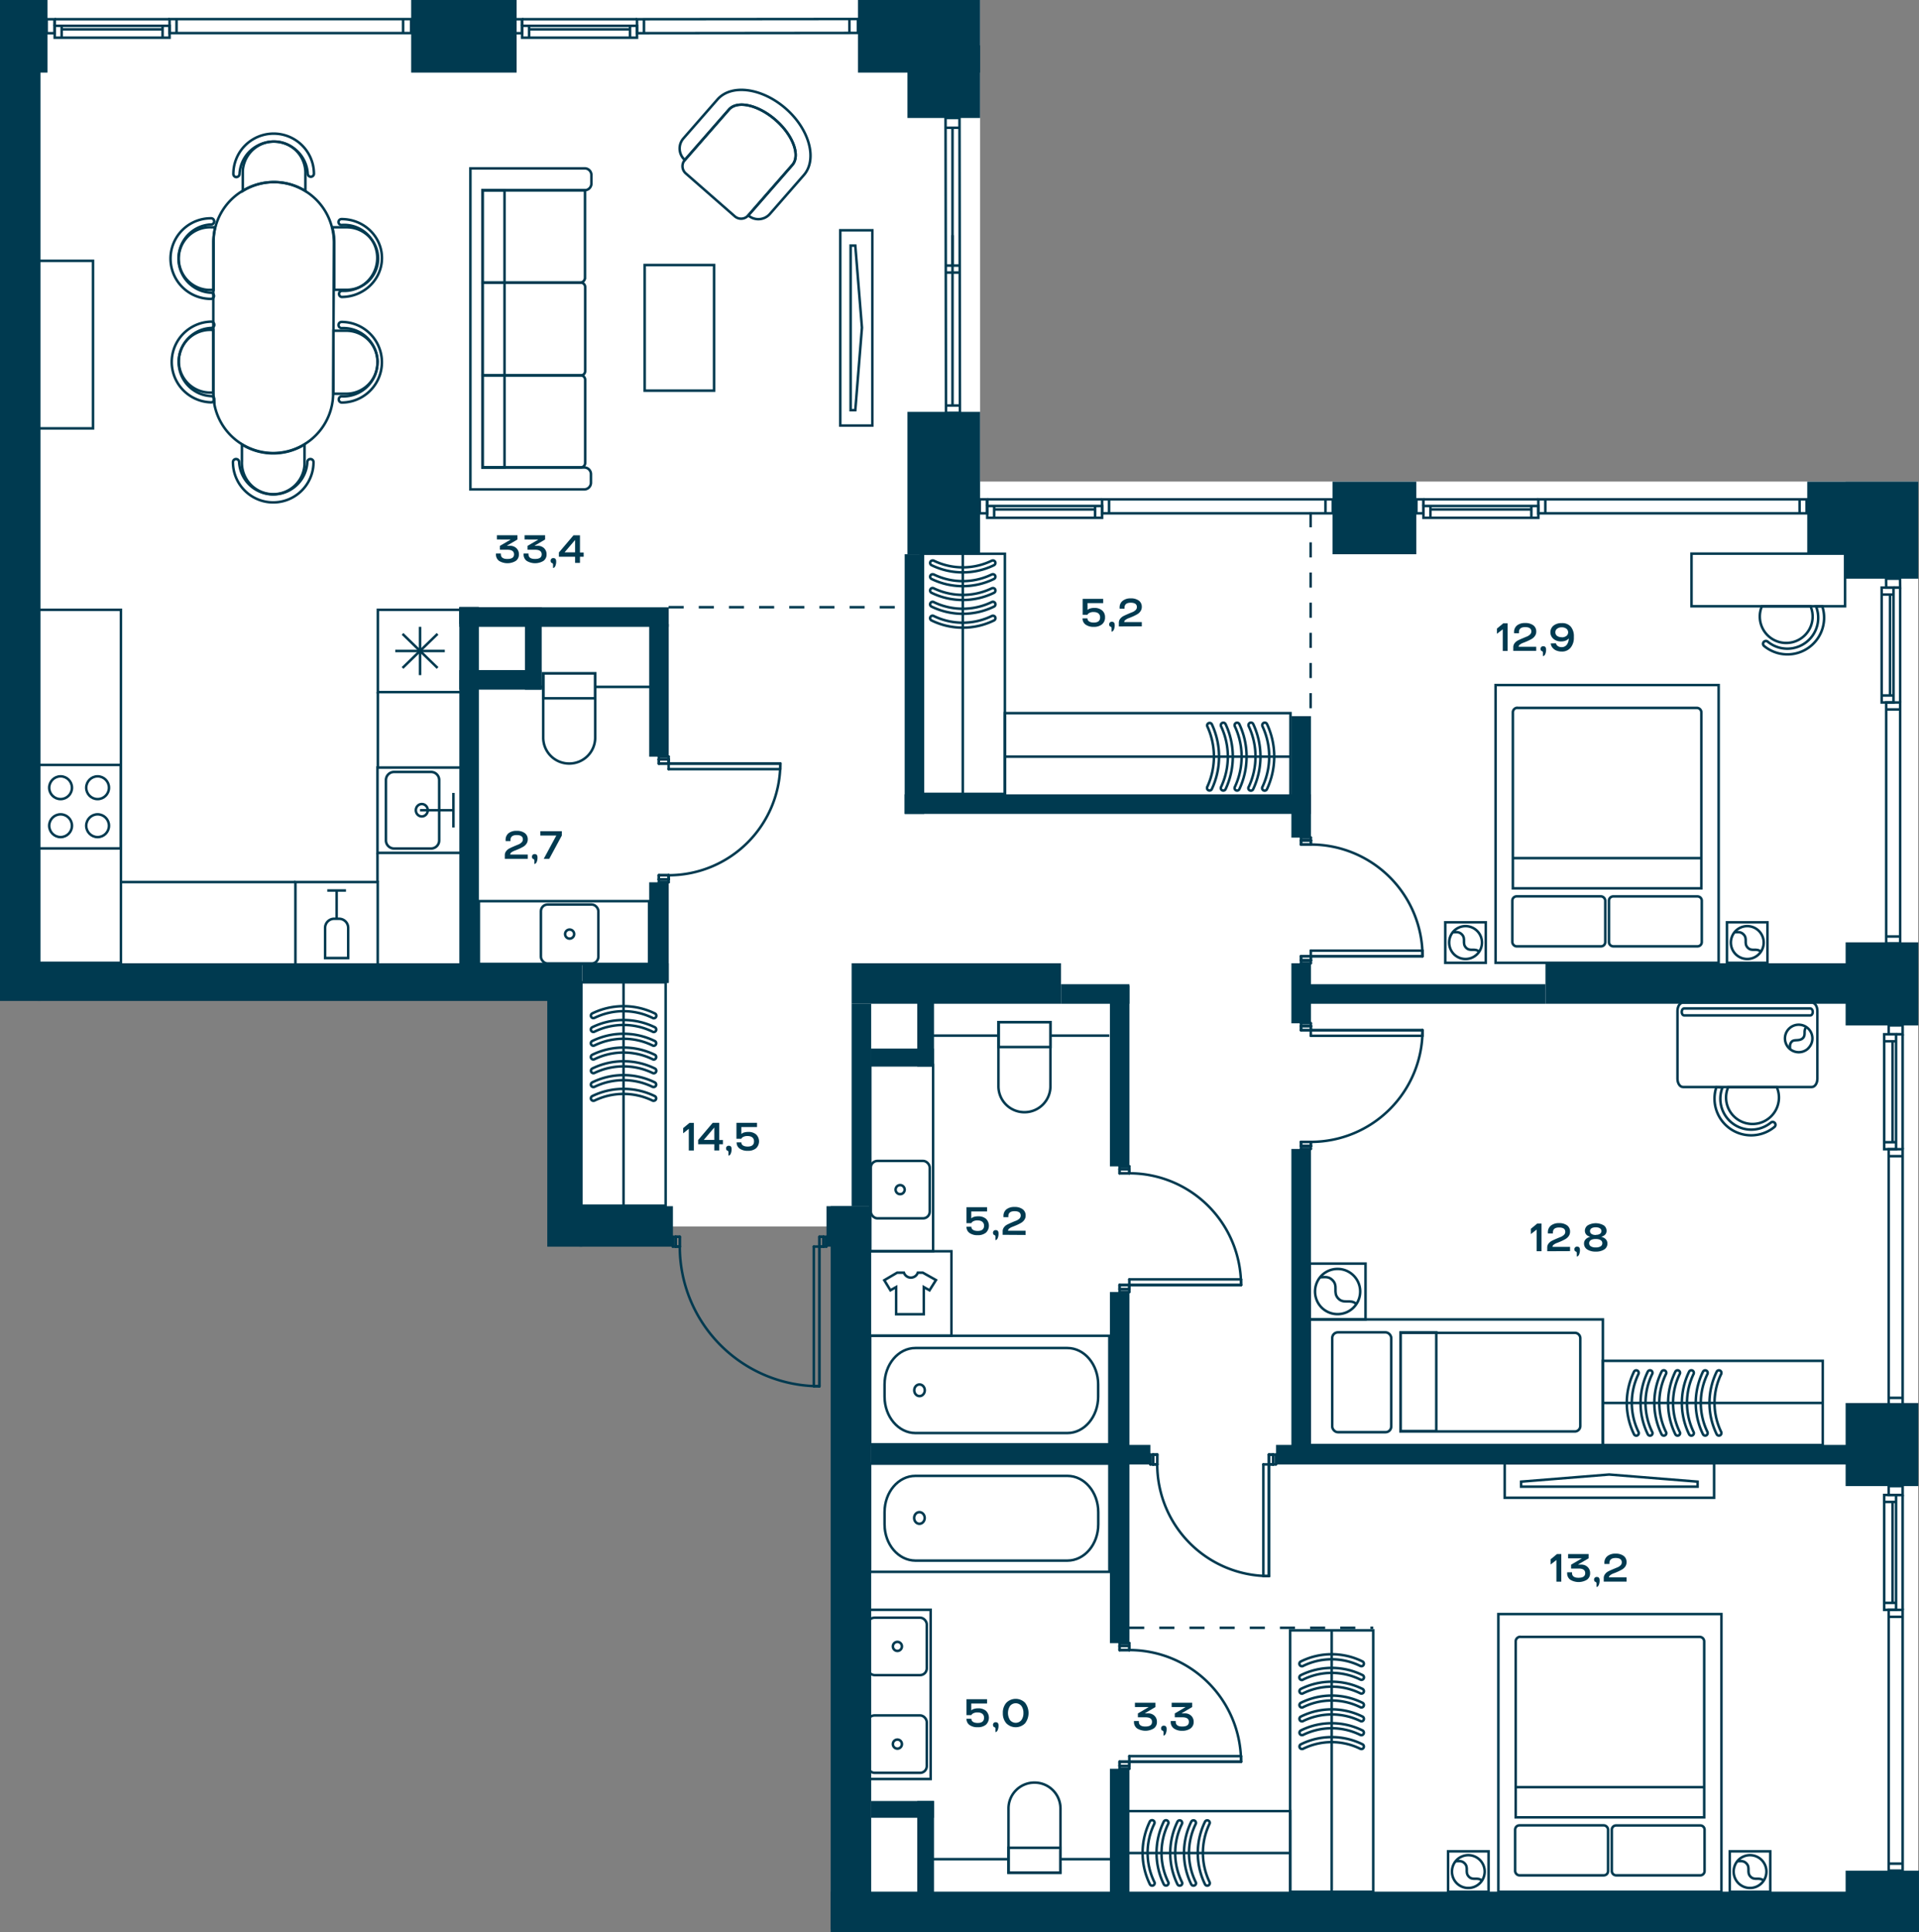 <svg id="Layer_1" data-name="Layer 1" xmlns="http://www.w3.org/2000/svg" viewBox="0 0 763.64 768.89"><rect x="0" y="0" width="763.64" height="768.89" fill="#808080" stroke="none"/><polygon points="390 191.64 390 0 8.06 0 8.06 391.39 224.42 391.39 224.42 488.06 338.61 488.06 338.61 760.83 763.33 760.83 763.33 191.64 390 191.64" fill="#fff"/><g id="LINE"><line x1="379.04" y1="105.68" x2="379.04" y2="50.84" fill="none" stroke="#003a50" stroke-miterlimit="10"/></g><g id="LINE-2" data-name="LINE"><line x1="379.04" y1="161.37" x2="379.04" y2="93.59" fill="none" stroke="#003a50" stroke-miterlimit="10"/></g><g id="LINE-3" data-name="LINE"><line x1="376.26" y1="50.84" x2="381.82" y2="50.84" fill="none" stroke="#003a50" stroke-miterlimit="10"/></g><g id="LINE-4" data-name="LINE"><line x1="381.82" y1="105.68" x2="376.26" y2="105.68" fill="none" stroke="#003a50" stroke-miterlimit="10"/></g><g id="LINE-5" data-name="LINE"><line x1="376.26" y1="108.46" x2="381.82" y2="108.46" fill="none" stroke="#003a50" stroke-miterlimit="10"/></g><g id="LINE-6" data-name="LINE"><line x1="376.26" y1="161.37" x2="381.82" y2="161.37" fill="none" stroke="#003a50" stroke-miterlimit="10"/></g><polygon points="376.27 46.94 376.44 164.34 381.99 164.34 381.82 46.94 376.27 46.94" fill="none" stroke="#003a50" stroke-miterlimit="10"/><g id="LINE-7" data-name="LINE"><line x1="24.53" y1="15.01" x2="24.53" y2="10.28" fill="none" stroke="#003a50" stroke-miterlimit="10"/></g><g id="LINE-8" data-name="LINE"><line x1="64.7" y1="10.28" x2="64.7" y2="15.01" fill="none" stroke="#003a50" stroke-miterlimit="10"/></g><g id="LINE-9" data-name="LINE"><line x1="160.4" y1="7.64" x2="160.4" y2="13.2" fill="none" stroke="#003a50" stroke-miterlimit="10"/></g><g id="LINE-10" data-name="LINE"><line x1="70.25" y1="7.64" x2="70.25" y2="13.2" fill="none" stroke="#003a50" stroke-miterlimit="10"/></g><g id="LINE-11" data-name="LINE"><line x1="21.76" y1="7.64" x2="21.76" y2="10.28" fill="none" stroke="#003a50" stroke-miterlimit="10"/></g><rect x="42.25" y="-10.22" width="4.72" height="45.72" transform="translate(57.26 -31.97) rotate(90)" fill="none" stroke="#003a50" stroke-miterlimit="10"/><g id="LINE-12" data-name="LINE"><line x1="67.48" y1="7.64" x2="21.76" y2="7.64" fill="none" stroke="#003a50" stroke-miterlimit="10"/></g><g id="LINE-13" data-name="LINE"><line x1="64.7" y1="11.67" x2="24.53" y2="11.67" fill="none" stroke="#003a50" stroke-miterlimit="10"/></g><rect x="112.77" y="-37.69" width="5.56" height="96.13" transform="translate(125.92 -105.17) rotate(90)" fill="none" stroke="#003a50" stroke-miterlimit="10"/><rect x="17.39" y="8.84" width="5.56" height="3.17" transform="translate(30.59 -9.75) rotate(90)" fill="none" stroke="#003a50" stroke-miterlimit="10"/><g id="LINE-14" data-name="LINE"><line x1="210.54" y1="15.01" x2="210.54" y2="10.28" fill="none" stroke="#003a50" stroke-miterlimit="10"/></g><g id="LINE-15" data-name="LINE"><line x1="250.71" y1="10.28" x2="250.71" y2="15.01" fill="none" stroke="#003a50" stroke-miterlimit="10"/></g><g id="LINE-16" data-name="LINE"><line x1="338.01" y1="7.64" x2="338.01" y2="13.2" fill="none" stroke="#003a50" stroke-miterlimit="10"/></g><g id="LINE-17" data-name="LINE"><line x1="256.26" y1="7.64" x2="256.26" y2="13.2" fill="none" stroke="#003a50" stroke-miterlimit="10"/></g><g id="LINE-18" data-name="LINE"><line x1="207.76" y1="7.64" x2="207.76" y2="10.28" fill="none" stroke="#003a50" stroke-miterlimit="10"/></g><rect x="228.26" y="-10.22" width="4.72" height="45.72" transform="translate(243.27 -217.98) rotate(90)" fill="none" stroke="#003a50" stroke-miterlimit="10"/><g id="LINE-19" data-name="LINE"><line x1="253.49" y1="7.64" x2="207.76" y2="7.64" fill="none" stroke="#003a50" stroke-miterlimit="10"/></g><g id="LINE-20" data-name="LINE"><line x1="250.71" y1="11.67" x2="210.54" y2="11.67" fill="none" stroke="#003a50" stroke-miterlimit="10"/></g><polygon points="341.41 13.11 341.41 7.56 253.49 7.64 253.49 13.2 341.41 13.11" fill="none" stroke="#003a50" stroke-miterlimit="10"/><rect x="203.58" y="9.02" width="5.56" height="2.81" transform="translate(216.78 -195.93) rotate(90)" fill="none" stroke="#003a50" stroke-miterlimit="10"/><g id="LINE-21" data-name="LINE"><line x1="395.61" y1="206.07" x2="395.61" y2="201.35" fill="none" stroke="#003a50" stroke-miterlimit="10"/></g><g id="LINE-22" data-name="LINE"><line x1="435.78" y1="201.35" x2="435.78" y2="206.07" fill="none" stroke="#003a50" stroke-miterlimit="10"/></g><g id="LINE-23" data-name="LINE"><line x1="527.46" y1="198.71" x2="527.46" y2="204.27" fill="none" stroke="#003a50" stroke-miterlimit="10"/></g><g id="LINE-24" data-name="LINE"><line x1="441.34" y1="198.71" x2="441.34" y2="204.27" fill="none" stroke="#003a50" stroke-miterlimit="10"/></g><g id="LINE-25" data-name="LINE"><line x1="392.84" y1="198.71" x2="392.84" y2="201.35" fill="none" stroke="#003a50" stroke-miterlimit="10"/></g><rect x="413.34" y="180.85" width="4.72" height="45.72" transform="translate(619.41 -211.99) rotate(90)" fill="none" stroke="#003a50" stroke-miterlimit="10"/><g id="LINE-26" data-name="LINE"><line x1="438.56" y1="198.71" x2="392.84" y2="198.71" fill="none" stroke="#003a50" stroke-miterlimit="10"/></g><g id="LINE-27" data-name="LINE"><line x1="435.78" y1="202.74" x2="395.61" y2="202.74" fill="none" stroke="#003a50" stroke-miterlimit="10"/></g><rect x="481.68" y="155.59" width="5.56" height="91.79" transform="translate(685.94 -282.96) rotate(90)" fill="none" stroke="#003a50" stroke-miterlimit="10"/><rect x="388.58" y="200.01" width="5.56" height="2.96" transform="translate(592.85 -189.87) rotate(90)" fill="none" stroke="#003a50" stroke-miterlimit="10"/><g id="LINE-28" data-name="LINE"><line x1="569.22" y1="206.07" x2="569.22" y2="201.35" fill="none" stroke="#003a50" stroke-miterlimit="10"/></g><g id="LINE-29" data-name="LINE"><line x1="609.38" y1="201.35" x2="609.38" y2="206.07" fill="none" stroke="#003a50" stroke-miterlimit="10"/></g><g id="LINE-30" data-name="LINE"><line x1="716.12" y1="198.71" x2="716.12" y2="204.27" fill="none" stroke="#003a50" stroke-miterlimit="10"/></g><g id="LINE-31" data-name="LINE"><line x1="614.94" y1="198.71" x2="614.94" y2="204.27" fill="none" stroke="#003a50" stroke-miterlimit="10"/></g><g id="LINE-32" data-name="LINE"><line x1="566.44" y1="198.71" x2="566.44" y2="201.35" fill="none" stroke="#003a50" stroke-miterlimit="10"/></g><rect x="586.94" y="180.85" width="4.72" height="45.72" transform="translate(793.01 -385.59) rotate(90)" fill="none" stroke="#003a50" stroke-miterlimit="10"/><g id="LINE-33" data-name="LINE"><line x1="612.16" y1="198.71" x2="566.44" y2="198.71" fill="none" stroke="#003a50" stroke-miterlimit="10"/></g><g id="LINE-34" data-name="LINE"><line x1="609.38" y1="202.74" x2="569.22" y2="202.74" fill="none" stroke="#003a50" stroke-miterlimit="10"/></g><rect x="662.75" y="148.12" width="5.56" height="106.74" transform="translate(867.02 -464.04) rotate(90)" fill="none" stroke="#003a50" stroke-miterlimit="10"/><rect x="562.25" y="200.08" width="5.56" height="2.81" transform="translate(766.52 -363.54) rotate(90)" fill="none" stroke="#003a50" stroke-miterlimit="10"/><g id="LINE-35" data-name="LINE"><line x1="748.78" y1="236.6" x2="753.5" y2="236.6" fill="none" stroke="#003a50" stroke-miterlimit="10"/></g><g id="LINE-36" data-name="LINE"><line x1="753.5" y1="276.76" x2="748.78" y2="276.76" fill="none" stroke="#003a50" stroke-miterlimit="10"/></g><g id="LINE-37" data-name="LINE"><line x1="756.14" y1="372.67" x2="750.58" y2="372.67" fill="none" stroke="#003a50" stroke-miterlimit="10"/></g><g id="LINE-38" data-name="LINE"><line x1="756.14" y1="282.32" x2="750.58" y2="282.32" fill="none" stroke="#003a50" stroke-miterlimit="10"/></g><g id="LINE-39" data-name="LINE"><line x1="756.14" y1="233.82" x2="753.5" y2="233.82" fill="none" stroke="#003a50" stroke-miterlimit="10"/></g><rect x="748.78" y="233.82" width="4.72" height="45.72" transform="translate(1502.28 513.36) rotate(180)" fill="none" stroke="#003a50" stroke-miterlimit="10"/><g id="LINE-40" data-name="LINE"><line x1="756.14" y1="279.54" x2="756.14" y2="233.82" fill="none" stroke="#003a50" stroke-miterlimit="10"/></g><g id="LINE-41" data-name="LINE"><line x1="752.11" y1="276.76" x2="752.11" y2="236.6" fill="none" stroke="#003a50" stroke-miterlimit="10"/></g><rect x="750.58" y="279.54" width="5.56" height="95.91" transform="translate(1506.72 654.99) rotate(180)" fill="none" stroke="#003a50" stroke-miterlimit="10"/><polygon points="750.54 230.28 756.09 230.28 756.14 233.82 750.58 233.82 750.54 230.28" fill="none" stroke="#003a50" stroke-miterlimit="10"/><g id="LINE-42" data-name="LINE"><line x1="749.78" y1="414.37" x2="754.5" y2="414.37" fill="none" stroke="#003a50" stroke-miterlimit="10"/></g><g id="LINE-43" data-name="LINE"><line x1="754.5" y1="454.54" x2="749.78" y2="454.54" fill="none" stroke="#003a50" stroke-miterlimit="10"/></g><g id="LINE-44" data-name="LINE"><line x1="757.14" y1="556.27" x2="751.59" y2="556.27" fill="none" stroke="#003a50" stroke-miterlimit="10"/></g><g id="LINE-45" data-name="LINE"><line x1="757.14" y1="460.09" x2="751.59" y2="460.09" fill="none" stroke="#003a50" stroke-miterlimit="10"/></g><g id="LINE-46" data-name="LINE"><line x1="757.14" y1="411.6" x2="754.5" y2="411.6" fill="none" stroke="#003a50" stroke-miterlimit="10"/></g><rect x="749.78" y="411.6" width="4.72" height="45.72" transform="translate(1504.29 868.91) rotate(180)" fill="none" stroke="#003a50" stroke-miterlimit="10"/><g id="LINE-47" data-name="LINE"><line x1="757.14" y1="457.32" x2="757.14" y2="411.6" fill="none" stroke="#003a50" stroke-miterlimit="10"/></g><g id="LINE-48" data-name="LINE"><line x1="753.12" y1="454.54" x2="753.12" y2="414.37" fill="none" stroke="#003a50" stroke-miterlimit="10"/></g><rect x="751.59" y="457.32" width="5.56" height="101.74" transform="translate(1508.73 1016.37) rotate(180)" fill="none" stroke="#003a50" stroke-miterlimit="10"/><rect x="751.59" y="408.06" width="5.56" height="3.54" transform="translate(1508.73 819.65) rotate(180)" fill="none" stroke="#003a50" stroke-miterlimit="10"/><g id="LINE-49" data-name="LINE"><line x1="749.78" y1="597.69" x2="754.5" y2="597.69" fill="none" stroke="#003a50" stroke-miterlimit="10"/></g><g id="LINE-50" data-name="LINE"><line x1="754.5" y1="637.85" x2="749.78" y2="637.85" fill="none" stroke="#003a50" stroke-miterlimit="10"/></g><g id="LINE-51" data-name="LINE"><line x1="757.14" y1="741.63" x2="751.59" y2="741.63" fill="none" stroke="#003a50" stroke-miterlimit="10"/></g><g id="LINE-52" data-name="LINE"><line x1="757.14" y1="643.41" x2="751.59" y2="643.41" fill="none" stroke="#003a50" stroke-miterlimit="10"/></g><g id="LINE-53" data-name="LINE"><line x1="757.14" y1="594.91" x2="754.5" y2="594.91" fill="none" stroke="#003a50" stroke-miterlimit="10"/></g><rect x="749.78" y="594.91" width="4.72" height="45.72" transform="translate(1504.29 1235.54) rotate(180)" fill="none" stroke="#003a50" stroke-miterlimit="10"/><g id="LINE-54" data-name="LINE"><line x1="757.14" y1="640.63" x2="757.14" y2="594.91" fill="none" stroke="#003a50" stroke-miterlimit="10"/></g><g id="LINE-55" data-name="LINE"><line x1="753.12" y1="637.85" x2="753.12" y2="597.69" fill="none" stroke="#003a50" stroke-miterlimit="10"/></g><rect x="751.59" y="640.63" width="5.56" height="103.78" transform="translate(1508.73 1385.04) rotate(180)" fill="none" stroke="#003a50" stroke-miterlimit="10"/><rect x="751.59" y="591.39" width="5.56" height="3.52" transform="translate(1508.73 1186.3) rotate(180)" fill="none" stroke="#003a50" stroke-miterlimit="10"/><rect x="345.76" y="497.93" width="32.85" height="33.64" fill="none" stroke="#003a50" stroke-miterlimit="10"/><path d="M367.23,506.46h-2a2.93,2.93,0,0,1-3.82,1.77,3,3,0,0,1-1.71-1.77H357l-5.11,3,2.44,4,2.28-1.28V523h11V512.19l2.28,1.28,2.57-4.08Z" fill="none" stroke="#003a50" stroke-miterlimit="10"/><rect x="448.22" y="720.73" width="65.18" height="33.33" fill="none" stroke="#003a50" stroke-miterlimit="10"/><path d="M481.42,749.43a.94.94,0,0,1-.56.86,1,1,0,0,1-1.34-.43,28.39,28.39,0,0,1,0-24.92,1,1,0,0,1,1.34-.43.93.93,0,0,1,.46,1.25l0,0a26.76,26.76,0,0,0,0,23.18A.83.83,0,0,1,481.42,749.43Z" fill="none" stroke="#003a50" stroke-miterlimit="10"/><path d="M475.94,749.43a.94.94,0,0,1-.56.86,1,1,0,0,1-1.34-.43,28.39,28.39,0,0,1,0-24.92,1,1,0,0,1,1.34-.43,1,1,0,0,1,.44,1.3,26.42,26.42,0,0,0,0,23.18A.83.83,0,0,1,475.94,749.43Z" fill="none" stroke="#003a50" stroke-miterlimit="10"/><path d="M470.46,749.43a.94.94,0,0,1-.56.86,1,1,0,0,1-1.34-.43,28.39,28.39,0,0,1,0-24.92,1,1,0,0,1,1.34-.43,1,1,0,0,1,.44,1.3,26.36,26.36,0,0,0,0,23.18A.83.83,0,0,1,470.46,749.43Z" fill="none" stroke="#003a50" stroke-miterlimit="10"/><path d="M465,749.39a1,1,0,0,1-1.89.43,28.39,28.39,0,0,1,0-24.92,1,1,0,0,1,1.34-.43,1,1,0,0,1,.44,1.3,26.38,26.38,0,0,0,0,23.19A.73.73,0,0,1,465,749.39Z" fill="none" stroke="#003a50" stroke-miterlimit="10"/><path d="M459.49,749.39a1,1,0,0,1-.93,1,1,1,0,0,1-1-.6,28.39,28.39,0,0,1,0-24.92,1,1,0,0,1,1.3-.43.94.94,0,0,1,.5,1.24l0,.06a26.38,26.38,0,0,0,0,23.19A.73.73,0,0,1,459.49,749.39Z" fill="none" stroke="#003a50" stroke-miterlimit="10"/><line x1="513.4" y1="737.4" x2="448.12" y2="737.4" fill="none" stroke="#003a50" stroke-miterlimit="10"/><rect x="399.88" y="283.79" width="113.64" height="34.64" fill="none" stroke="#003a50" stroke-miterlimit="10"/><path d="M480.32,313.6a1,1,0,0,0,1.89.45,30.46,30.46,0,0,0,0-25.89,1,1,0,0,0-1.79.86s0,0,0,0a28.8,28.8,0,0,1,0,24.09A.89.89,0,0,0,480.32,313.6Z" fill="none" stroke="#003a50" stroke-miterlimit="10"/><path d="M485.8,313.6a1,1,0,0,0,1.9.45,30.53,30.53,0,0,0,0-25.89,1,1,0,0,0-1.35-.45,1,1,0,0,0-.43,1.35,28.43,28.43,0,0,1,0,24.09A.89.89,0,0,0,485.8,313.6Z" fill="none" stroke="#003a50" stroke-miterlimit="10"/><path d="M491.28,313.6a1,1,0,0,0,1.9.45,30.53,30.53,0,0,0,0-25.89,1,1,0,0,0-1.34-.45,1,1,0,0,0-.44,1.35,28.43,28.43,0,0,1,0,24.09A.89.89,0,0,0,491.28,313.6Z" fill="none" stroke="#003a50" stroke-miterlimit="10"/><path d="M496.76,313.57a1,1,0,0,0,.94,1.07,1,1,0,0,0,1-.62,30.56,30.56,0,0,0,0-25.9,1,1,0,0,0-1.34-.45,1,1,0,0,0-.44,1.35,28.38,28.38,0,0,1,0,24.1A.87.87,0,0,0,496.76,313.57Z" fill="none" stroke="#003a50" stroke-miterlimit="10"/><path d="M502.25,313.57a1,1,0,0,0,.93,1.07,1,1,0,0,0,1-.62,30.56,30.56,0,0,0,0-25.9,1,1,0,0,0-1.3-.45,1,1,0,0,0-.5,1.29.14.14,0,0,0,0,.06,28.38,28.38,0,0,1,0,24.1A.77.77,0,0,0,502.25,313.57Z" fill="none" stroke="#003a50" stroke-miterlimit="10"/><line x1="399.88" y1="301.11" x2="513.52" y2="301.11" fill="none" stroke="#003a50" stroke-miterlimit="10"/><rect x="366.36" y="220.37" width="33.52" height="95.56" fill="none" stroke="#003a50" stroke-miterlimit="10"/><path d="M371.1,228.53a.94.94,0,0,0-.87.55,1,1,0,0,0,.43,1.3,28.39,28.39,0,0,0,24.92,0,1,1,0,0,0,.44-1.3,1,1,0,0,0-1.25-.5l-.06,0a26.42,26.42,0,0,1-23.18,0Z" fill="none" stroke="#003a50" stroke-miterlimit="10"/><path d="M371.1,234a.94.94,0,0,0-.87.55,1,1,0,0,0,.43,1.34,28.39,28.39,0,0,0,24.92,0,1,1,0,0,0,.44-1.34,1,1,0,0,0-1.26-.45l-.05,0a26.76,26.76,0,0,1-23.18,0A.82.82,0,0,0,371.1,234Z" fill="none" stroke="#003a50" stroke-miterlimit="10"/><path d="M371.1,239.49a.94.94,0,0,0-.87.55,1,1,0,0,0,.43,1.34,28.39,28.39,0,0,0,24.92,0A1,1,0,0,0,396,240a1,1,0,0,0-1.31-.43,26.42,26.42,0,0,1-23.18,0A.82.82,0,0,0,371.1,239.49Z" fill="none" stroke="#003a50" stroke-miterlimit="10"/><path d="M371.1,245a1,1,0,0,0-.87.55,1,1,0,0,0,.43,1.34,28.33,28.33,0,0,0,24.92,0,1,1,0,0,0,.44-1.34,1,1,0,0,0-1.31-.43,26.42,26.42,0,0,1-23.18,0A.82.82,0,0,0,371.1,245Z" fill="none" stroke="#003a50" stroke-miterlimit="10"/><path d="M371.1,223.05a.94.94,0,0,0-.87.55,1,1,0,0,0,.43,1.3,28.39,28.39,0,0,0,24.92,0,1,1,0,0,0,.44-1.3,1,1,0,0,0-1.25-.5l-.06,0a26.42,26.42,0,0,1-23.18,0A.74.74,0,0,0,371.1,223.05Z" fill="none" stroke="#003a50" stroke-miterlimit="10"/><line x1="383.12" y1="220.37" x2="383.12" y2="315.92" fill="none" stroke="#003a50" stroke-miterlimit="10"/><rect x="346.23" y="582.45" width="95.23" height="43.07" fill="none" stroke="#003a50" stroke-miterlimit="10"/><path d="M352,606.6v-4.84c0-8,5.49-14.44,12.28-14.44h60.48c6.78,0,12.28,6.46,12.28,14.44v4.84c0,8-5.5,14.44-12.28,14.44H364.27C357.48,621,352,614.58,352,606.6Z" fill="none" stroke="#003a50" stroke-miterlimit="10"/><ellipse cx="365.87" cy="604.07" rx="2.1" ry="2.32" fill="none" stroke="#003a50" stroke-miterlimit="10"/><rect x="345.34" y="640.61" width="25" height="67.35" fill="none" stroke="#003a50" stroke-miterlimit="10"/><rect x="345.34" y="643.75" width="23.46" height="22.86" rx="2.66" fill="none" stroke="#003a50" stroke-miterlimit="10"/><path d="M355.31,655.18a1.8,1.8,0,1,1,1.8,1.8h0A1.81,1.81,0,0,1,355.31,655.18Z" fill="none" stroke="#003a50" stroke-miterlimit="10"/><rect x="345.34" y="682.64" width="23.46" height="22.86" rx="2.66" fill="none" stroke="#003a50" stroke-miterlimit="10"/><path d="M355.31,694.07a1.8,1.8,0,1,1,1.8,1.79h0A1.8,1.8,0,0,1,355.31,694.07Z" fill="none" stroke="#003a50" stroke-miterlimit="10"/><path d="M401.32,745.23V719.68a10.3,10.3,0,0,1,10.3-10.3h.07A10.31,10.31,0,0,1,422,719.68h0v25.55H401.32Z" fill="none" stroke="#003a50" stroke-miterlimit="10"/><rect x="401.32" y="735.32" width="20.64" height="9.91" fill="none" stroke="#003a50" stroke-miterlimit="10"/><line x1="401" y1="739.85" x2="371.13" y2="739.85" fill="none" stroke="#003a50" stroke-miterlimit="10"/><line x1="421.96" y1="739.85" x2="441.9" y2="739.85" fill="none" stroke="#003a50" stroke-miterlimit="10"/><path d="M418,406.75v25.54a10.31,10.31,0,0,1-10.3,10.31h-.07a10.32,10.32,0,0,1-10.31-10.31h0V406.75H418Z" fill="none" stroke="#003a50" stroke-miterlimit="10"/><rect x="397.4" y="406.75" width="20.64" height="9.91" fill="none" stroke="#003a50" stroke-miterlimit="10"/><line x1="418.04" y1="412.12" x2="441.45" y2="412.12" fill="none" stroke="#003a50" stroke-miterlimit="10"/><line x1="397.4" y1="412.12" x2="371.45" y2="412.12" fill="none" stroke="#003a50" stroke-miterlimit="10"/><path d="M236.85,268v25.54a10.31,10.31,0,0,1-10.3,10.31h-.07a10.31,10.31,0,0,1-10.31-10.31h0V268h20.68Z" fill="none" stroke="#003a50" stroke-miterlimit="10"/><rect x="216.21" y="267.98" width="20.64" height="9.91" fill="none" stroke="#003a50" stroke-miterlimit="10"/><line x1="236.85" y1="273.35" x2="258.67" y2="273.35" fill="none" stroke="#003a50" stroke-miterlimit="10"/><line x1="216.03" y1="273.3" x2="215.2" y2="273.3" fill="none" stroke="#003a50" stroke-miterlimit="10"/><rect x="334.38" y="91.64" width="12.76" height="77.71" fill="none" stroke="#003a50" stroke-miterlimit="10"/><polygon points="340.35 97.73 343 130.39 340.35 163.23 338.49 163.23 338.49 97.73 340.35 97.73" fill="none" stroke="#003a50" stroke-miterlimit="10"/><rect x="576.24" y="736.73" width="16.11" height="16.11" fill="none" stroke="#003a50" stroke-miterlimit="10"/><path d="M579.67,740.17a6.53,6.53,0,1,1,0,9.24h0A6.6,6.6,0,0,1,579.67,740.17Z" fill="none" stroke="#003a50" stroke-miterlimit="10"/><path d="M579.25,740.68c1.19,0,2.41-.37,3.58.82,1.73,1.74,0,3.56,1.65,5.29s3.55,0,5.28,1.65" fill="none" stroke="#003a50" stroke-miterlimit="10"/><rect x="688.34" y="736.73" width="16.11" height="16.11" fill="none" stroke="#003a50" stroke-miterlimit="10"/><path d="M691.78,740.17a6.53,6.53,0,1,1,0,9.24h0A6.58,6.58,0,0,1,691.78,740.17Z" fill="none" stroke="#003a50" stroke-miterlimit="10"/><path d="M691.35,740.68c1.2,0,2.42-.37,3.58.82,1.74,1.74,0,3.56,1.65,5.29s3.55,0,5.28,1.65" fill="none" stroke="#003a50" stroke-miterlimit="10"/><rect x="596.25" y="642.32" width="88.77" height="110.52" fill="none" stroke="#003a50" stroke-miterlimit="10"/><path d="M605,651.4h71.35a1.81,1.81,0,0,1,1.81,1.81v70h-75v-70a1.8,1.8,0,0,1,1.77-1.84Z" fill="none" stroke="#003a50" stroke-miterlimit="10"/><path d="M676.64,746.29h-33.5a1.74,1.74,0,0,1-1.74-1.74V728.13a1.7,1.7,0,0,1,1.71-1.7h33.5a1.7,1.7,0,0,1,1.7,1.7v16.46A1.7,1.7,0,0,1,676.64,746.29Z" fill="none" stroke="#003a50" stroke-miterlimit="10"/><rect x="602.93" y="726.39" width="36.98" height="19.9" rx="1.7" fill="none" stroke="#003a50" stroke-miterlimit="10"/><line x1="602.93" y1="711.19" x2="678.35" y2="711.19" fill="none" stroke="#003a50" stroke-miterlimit="10"/><rect x="637.84" y="541.55" width="87.5" height="33.52" fill="none" stroke="#003a50" stroke-miterlimit="10"/><path d="M679.54,570.33a1,1,0,0,1-.56.87,1,1,0,0,1-1.3-.43,28.39,28.39,0,0,1,0-24.92,1,1,0,0,1,1.3-.44,1,1,0,0,1,.51,1.25l0,.06a26.42,26.42,0,0,0,0,23.18Z" fill="none" stroke="#003a50" stroke-miterlimit="10"/><path d="M674.06,570.33a1,1,0,0,1-.56.87,1,1,0,0,1-1.34-.43,28.39,28.39,0,0,1,0-24.92,1,1,0,0,1,1.34-.44,1,1,0,0,1,.46,1.26l0,.05a26.76,26.76,0,0,0,0,23.18A.82.82,0,0,1,674.06,570.33Z" fill="none" stroke="#003a50" stroke-miterlimit="10"/><path d="M668.57,570.33a.92.92,0,0,1-.55.87,1,1,0,0,1-1.34-.43,28.39,28.39,0,0,1,0-24.92,1,1,0,0,1,1.34-.44,1,1,0,0,1,.44,1.31,26.36,26.36,0,0,0,0,23.18A.73.73,0,0,1,668.57,570.33Z" fill="none" stroke="#003a50" stroke-miterlimit="10"/><path d="M663.09,570.33a.92.92,0,0,1-.55.87,1,1,0,0,1-1.34-.43,28.39,28.39,0,0,1,0-24.92,1,1,0,0,1,1.34-.44,1,1,0,0,1,.44,1.31,26.36,26.36,0,0,0,0,23.18A.73.73,0,0,1,663.09,570.33Z" fill="none" stroke="#003a50" stroke-miterlimit="10"/><path d="M657.61,570.33a1,1,0,0,1-1.89.44,28.39,28.39,0,0,1,0-24.92,1,1,0,0,1,1.34-.44,1,1,0,0,1,.44,1.31,26.36,26.36,0,0,0,0,23.18A.73.73,0,0,1,657.61,570.33Z" fill="none" stroke="#003a50" stroke-miterlimit="10"/><path d="M652.13,570.33a1,1,0,0,1-1.89.44,28.39,28.39,0,0,1,0-24.92,1,1,0,0,1,1.3-.44,1,1,0,0,1,.5,1.25l0,.06a26.42,26.42,0,0,0,0,23.18A.74.74,0,0,1,652.13,570.33Z" fill="none" stroke="#003a50" stroke-miterlimit="10"/><path d="M685,570.33a1,1,0,0,1-.55.87,1,1,0,0,1-1.31-.43,28.39,28.39,0,0,1,0-24.92,1,1,0,0,1,1.31-.44,1,1,0,0,1,.5,1.25l0,.06a26.42,26.42,0,0,0,0,23.18A.81.81,0,0,1,685,570.33Z" fill="none" stroke="#003a50" stroke-miterlimit="10"/><line x1="725.34" y1="558.31" x2="637.84" y2="558.31" fill="none" stroke="#003a50" stroke-miterlimit="10"/><rect x="513.4" y="648.79" width="33.06" height="104.05" fill="none" stroke="#003a50" stroke-miterlimit="10"/><path d="M518.07,690.48a.93.93,0,0,1-.86-.55,1,1,0,0,1,.43-1.3,27.66,27.66,0,0,1,24.58,0,1,1,0,0,1,.42,1.3.93.93,0,0,1-1.22.5l-.06,0a25.76,25.76,0,0,0-22.87,0Z" fill="none" stroke="#003a50" stroke-miterlimit="10"/><path d="M518.07,685a.93.93,0,0,1-.86-.55,1,1,0,0,1,.43-1.34,27.66,27.66,0,0,1,24.58,0,1,1,0,0,1,.42,1.34.93.93,0,0,1-1.24.45l0,0a26.09,26.09,0,0,0-22.87,0A.76.76,0,0,1,518.07,685Z" fill="none" stroke="#003a50" stroke-miterlimit="10"/><path d="M518.07,679.52a.93.93,0,0,1-.86-.55,1,1,0,0,1,.43-1.34,27.66,27.66,0,0,1,24.58,0,1,1,0,0,1,.42,1.34,1,1,0,0,1-1.28.43,25.76,25.76,0,0,0-22.87,0A.76.76,0,0,1,518.07,679.52Z" fill="none" stroke="#003a50" stroke-miterlimit="10"/><path d="M518.07,674a1,1,0,0,1-.86-.55,1,1,0,0,1,.43-1.34,27.66,27.66,0,0,1,24.58,0,1,1,0,0,1,.42,1.34,1,1,0,0,1-1.28.43,25.76,25.76,0,0,0-22.87,0A.76.76,0,0,1,518.07,674Z" fill="none" stroke="#003a50" stroke-miterlimit="10"/><path d="M518.07,668.56a1,1,0,0,1-1-.94,1,1,0,0,1,.59-1,27.66,27.66,0,0,1,24.58,0,1,1,0,0,1,.42,1.35,1,1,0,0,1-1.28.43,25.76,25.76,0,0,0-22.87,0A.76.76,0,0,1,518.07,668.56Z" fill="none" stroke="#003a50" stroke-miterlimit="10"/><path d="M518.07,663.08a1,1,0,0,1-.43-1.9,27.66,27.66,0,0,1,24.58,0,1,1,0,0,1,.42,1.31.93.93,0,0,1-1.22.5l-.06,0a25.76,25.76,0,0,0-22.87,0A.76.76,0,0,1,518.07,663.08Z" fill="none" stroke="#003a50" stroke-miterlimit="10"/><path d="M518.07,696a.93.93,0,0,1-.86-.55,1,1,0,0,1,.43-1.3,27.66,27.66,0,0,1,24.58,0,1,1,0,0,1,.42,1.3.93.93,0,0,1-1.22.5l-.06,0a25.76,25.76,0,0,0-22.87,0A.69.69,0,0,1,518.07,696Z" fill="none" stroke="#003a50" stroke-miterlimit="10"/><line x1="529.93" y1="752.42" x2="529.93" y2="648.79" fill="none" stroke="#003a50" stroke-miterlimit="10"/><rect x="14.84" y="304.4" width="33.22" height="33.22" fill="none" stroke="#003a50" stroke-miterlimit="10"/><circle cx="38.84" cy="328.59" r="4.53" fill="none" stroke="#003a50" stroke-miterlimit="10"/><circle cx="38.84" cy="313.47" r="4.53" fill="none" stroke="#003a50" stroke-miterlimit="10"/><circle cx="24.11" cy="328.59" r="4.53" fill="none" stroke="#003a50" stroke-miterlimit="10"/><circle cx="24.11" cy="313.47" r="4.53" fill="none" stroke="#003a50" stroke-miterlimit="10"/><rect x="150.36" y="242.68" width="33.58" height="32.75" fill="none" stroke="#003a50" stroke-miterlimit="10"/><line x1="167.15" y1="268.67" x2="167.15" y2="249.44" fill="none" stroke="#003a50" stroke-miterlimit="10"/><line x1="157.29" y1="259.05" x2="177" y2="259.05" fill="none" stroke="#003a50" stroke-miterlimit="10"/><line x1="160.18" y1="265.81" x2="174.12" y2="252.25" fill="none" stroke="#003a50" stroke-miterlimit="10"/><line x1="160.18" y1="252.25" x2="174.12" y2="265.81" fill="none" stroke="#003a50" stroke-miterlimit="10"/><rect x="117.56" y="351.01" width="32.75" height="33.58" fill="none" stroke="#003a50" stroke-miterlimit="10"/><line x1="133.96" y1="365.66" x2="133.96" y2="354.37" fill="none" stroke="#003a50" stroke-miterlimit="10"/><path d="M135,365.62h-2a3.62,3.62,0,0,0-3.63,3.63h0v12h9.19v-12A3.63,3.63,0,0,0,135,365.62Z" fill="none" stroke="#003a50" stroke-miterlimit="10"/><line x1="130.24" y1="354.37" x2="137.68" y2="354.37" fill="none" stroke="#003a50" stroke-miterlimit="10"/><polyline points="180.44 315.54 180.44 322.43 180.44 329.31" fill="none" stroke="#003a50" stroke-miterlimit="10"/><line x1="167.15" y1="322.43" x2="180.44" y2="322.43" fill="none" stroke="#003a50" stroke-miterlimit="10"/><path d="M171.6,307.2H156.75a3.23,3.23,0,0,0-3.17,3.28v23.9a3.23,3.23,0,0,0,3.17,3.28H171.6a3.23,3.23,0,0,0,3.17-3.28v-23.9A3.23,3.23,0,0,0,171.6,307.2Z" fill="none" stroke="#003a50" stroke-miterlimit="10"/><ellipse cx="167.85" cy="322.43" rx="2.38" ry="2.47" fill="none" stroke="#003a50" stroke-miterlimit="10"/><rect x="150.22" y="305.45" width="33.58" height="33.94" fill="none" stroke="#003a50" stroke-miterlimit="10"/><g id="LWPOLYLINE"><rect x="256.54" y="105.46" width="27.61" height="50" fill="none" stroke="#003a50" stroke-miterlimit="10"/></g><path d="M231.16,149.38H192V112.49h39.13a1.73,1.73,0,0,1,1.73,1.73h0v33.29a1.73,1.73,0,0,1-1.58,1.87Z" fill="none" stroke="#003a50" stroke-miterlimit="10"/><path d="M231.16,186H192V149.38h39.13a1.78,1.78,0,0,1,1.73,1.73v33.18A1.78,1.78,0,0,1,231.16,186Z" fill="none" stroke="#003a50" stroke-miterlimit="10"/><path d="M232.67,75.7A2.66,2.66,0,0,0,235.34,73V69.64A2.66,2.66,0,0,0,232.67,67H187.19V194.75h45.3a2.66,2.66,0,0,0,2.67-2.67v-3.39a2.66,2.66,0,0,0-2.67-2.66H192V75.7Z" fill="none" stroke="#003a50" stroke-miterlimit="10"/><rect x="192.03" y="75.7" width="8.73" height="110.32" fill="none" stroke="#003a50" stroke-miterlimit="10"/><path d="M230.94,112.49H192V75.7h40.79v34.84A2,2,0,0,1,230.94,112.49Z" fill="none" stroke="#003a50" stroke-miterlimit="10"/><path d="M134.7,88.36a1.21,1.21,0,0,0,1.23,1.19,13.13,13.13,0,1,1,1.48,26.21c-.49,0-1,0-1.48,0a1.22,1.22,0,0,0-1,1.42,1.23,1.23,0,0,0,1,1c8.87,0,16.06-6.94,16.06-15.5s-7.19-15.49-16.06-15.49A1.21,1.21,0,0,0,134.7,88.36Z" fill="none" stroke="#003a50" stroke-miterlimit="10"/><path d="M85.12,117.71a1.23,1.23,0,0,0-1.23-1.23h0a13.59,13.59,0,0,1,0-27.14,1.24,1.24,0,1,0,0-2.47h0a16,16,0,0,0,0,32.07,1.23,1.23,0,0,0,1.27-1.19Z" fill="none" stroke="#003a50" stroke-miterlimit="10"/><path d="M134.71,129.35a1.23,1.23,0,0,0,1.23,1.23,13.59,13.59,0,0,1,1.47,27.14,12,12,0,0,1-1.47,0,1.24,1.24,0,0,0,0,2.47,16,16,0,0,0,0-32.07,1.23,1.23,0,0,0-1.23,1.23Z" fill="none" stroke="#003a50" stroke-miterlimit="10"/><path d="M85.28,158.88a1.24,1.24,0,0,0-1.23-1.24h0a13.58,13.58,0,0,1,0-27.13A1.24,1.24,0,0,0,84,128h0a16.06,16.06,0,0,0,0,32.11,1.27,1.27,0,0,0,1.27-1.27Z" fill="none" stroke="#003a50" stroke-miterlimit="10"/><path d="M123.53,182.67a1.23,1.23,0,0,0-1.23,1.23,13.59,13.59,0,0,1-27.14,0,1.23,1.23,0,0,0-2.46,0,16,16,0,1,0,32.06,0,1.23,1.23,0,0,0-1.23-1.23Z" fill="none" stroke="#003a50" stroke-miterlimit="10"/><path d="M94.09,70.44a1.23,1.23,0,0,0,1.23-1.23v0a13.59,13.59,0,0,1,27.14,0,1.24,1.24,0,0,0,2.47,0h0a16,16,0,0,0-32.07,0,1.23,1.23,0,0,0,1.19,1.27Z" fill="none" stroke="#003a50" stroke-miterlimit="10"/><path d="M150.46,102.93A12.48,12.48,0,0,0,138,90.45h-5.76a23.67,23.67,0,0,1,.79,6v18.88h5A12.49,12.49,0,0,0,150.46,102.93Z" fill="none" stroke="#003a50" stroke-miterlimit="10"/><path d="M85.62,90.45H84.27a12.48,12.48,0,0,0-1.41,24.92q.7,0,1.41,0H85V96.49A25.56,25.56,0,0,1,85.62,90.45Z" fill="none" stroke="#003a50" stroke-miterlimit="10"/><path d="M150.26,144.09a12.47,12.47,0,0,0-12.44-12.47H132.7v25.07h5a12.43,12.43,0,0,0,12.52-12.36Z" fill="none" stroke="#003a50" stroke-miterlimit="10"/><path d="M84.89,156.37V131.3h-.55a12.47,12.47,0,1,0-1.41,24.91,11.06,11.06,0,0,0,1.41,0Z" fill="none" stroke="#003a50" stroke-miterlimit="10"/><path d="M121.53,76v-6.6A12.48,12.48,0,0,0,96.61,68q0,.7,0,1.41V76a23.7,23.7,0,0,1,24.92,0Z" fill="none" stroke="#003a50" stroke-miterlimit="10"/><path d="M121.19,183.52v-6.63a23.76,23.76,0,0,1-24.92,0v6.63a12.48,12.48,0,0,0,24.92,1.41q0-.7,0-1.41Z" fill="none" stroke="#003a50" stroke-miterlimit="10"/><path d="M132.89,96.49a23.67,23.67,0,0,0-.79-6A23.88,23.88,0,0,0,96.45,76,23.8,23.8,0,0,0,85.69,90.45a25.16,25.16,0,0,0-.8,6v60a23.84,23.84,0,1,0,47.68,0Z" fill="none" stroke="#003a50" stroke-miterlimit="10"/><rect x="521.17" y="525.07" width="116.67" height="50" fill="none" stroke="#003a50" stroke-miterlimit="10"/><path d="M628.86,532.54v34.93a2.18,2.18,0,0,1-2.17,2.18H557.31V530.4h69.42A2.17,2.17,0,0,1,628.86,532.54Z" fill="none" stroke="#003a50" stroke-miterlimit="10"/><rect x="557.35" y="530.24" width="14.2" height="39.24" fill="none" stroke="#003a50" stroke-miterlimit="10"/><rect x="530.14" y="530.2" width="23.48" height="39.74" rx="2.26" fill="none" stroke="#003a50" stroke-miterlimit="10"/><rect x="521.17" y="502.84" width="22.22" height="22.22" fill="none" stroke="#003a50" stroke-miterlimit="10"/><path d="M525.91,507.59a9,9,0,1,1,0,12.74h0A9.08,9.08,0,0,1,525.91,507.59Z" fill="none" stroke="#003a50" stroke-miterlimit="10"/><path d="M525.32,508.29c1.65,0,3.33-.51,4.94,1.14,2.39,2.39,0,4.9,2.27,7.29s4.9,0,7.29,2.27" fill="none" stroke="#003a50" stroke-miterlimit="10"/><rect x="575.13" y="367.03" width="16.11" height="16.11" fill="none" stroke="#003a50" stroke-miterlimit="10"/><path d="M578.56,370.47a6.54,6.54,0,1,1,0,9.24h0A6.61,6.61,0,0,1,578.56,370.47Z" fill="none" stroke="#003a50" stroke-miterlimit="10"/><path d="M578.14,371c1.19,0,2.41-.37,3.58.83,1.73,1.73,0,3.55,1.65,5.28s3.55,0,5.28,1.65" fill="none" stroke="#003a50" stroke-miterlimit="10"/><rect x="687.23" y="367.03" width="16.11" height="16.11" fill="none" stroke="#003a50" stroke-miterlimit="10"/><path d="M690.67,370.47a6.54,6.54,0,1,1,0,9.24h0A6.59,6.59,0,0,1,690.67,370.47Z" fill="none" stroke="#003a50" stroke-miterlimit="10"/><path d="M690.24,371c1.19,0,2.42-.37,3.58.83,1.73,1.73,0,3.55,1.65,5.28s3.55,0,5.28,1.65" fill="none" stroke="#003a50" stroke-miterlimit="10"/><rect x="595.14" y="272.62" width="88.77" height="110.52" fill="none" stroke="#003a50" stroke-miterlimit="10"/><path d="M603.87,281.7h71.35a1.81,1.81,0,0,1,1.81,1.81v70h-75v-70a1.81,1.81,0,0,1,1.77-1.85Z" fill="none" stroke="#003a50" stroke-miterlimit="10"/><path d="M675.53,376.59H642a1.73,1.73,0,0,1-1.74-1.74V358.43a1.7,1.7,0,0,1,1.7-1.7H675.5a1.7,1.7,0,0,1,1.7,1.7v16.46A1.69,1.69,0,0,1,675.53,376.59Z" fill="none" stroke="#003a50" stroke-miterlimit="10"/><rect x="601.81" y="356.7" width="36.98" height="19.9" rx="1.7" fill="none" stroke="#003a50" stroke-miterlimit="10"/><line x1="601.81" y1="341.49" x2="677.23" y2="341.49" fill="none" stroke="#003a50" stroke-miterlimit="10"/><rect x="231.36" y="390.92" width="33.52" height="88.89" fill="none" stroke="#003a50" stroke-miterlimit="10"/><path d="M259.71,432.53a26.42,26.42,0,0,0-23.18,0l-.06,0a1,1,0,0,1-1.24-.5,1,1,0,0,1,.43-1.3,28.33,28.33,0,0,1,24.92,0,1,1,0,0,1,.44,1.3,1,1,0,0,1-.87.55Z" fill="none" stroke="#003a50" stroke-miterlimit="10"/><path d="M259.71,427a26.76,26.76,0,0,0-23.18,0l0,0a1,1,0,0,1-1.26-.45,1,1,0,0,1,.43-1.34,28.33,28.33,0,0,1,24.92,0,1,1,0,0,1,.44,1.34,1,1,0,0,1-.87.55A.83.83,0,0,1,259.71,427Z" fill="none" stroke="#003a50" stroke-miterlimit="10"/><path d="M259.71,421.53a26.42,26.42,0,0,0-23.18,0,1,1,0,0,1-1.3-.43,1,1,0,0,1,.43-1.35,28.39,28.39,0,0,1,24.92,0,1,1,0,0,1,.44,1.35,1,1,0,0,1-.87.55A.83.83,0,0,1,259.71,421.53Z" fill="none" stroke="#003a50" stroke-miterlimit="10"/><path d="M259.71,416.05a26.42,26.42,0,0,0-23.18,0,1,1,0,0,1-1.3-.44,1,1,0,0,1,.43-1.34,28.39,28.39,0,0,1,24.92,0,1,1,0,0,1,.44,1.34,1,1,0,0,1-.87.56A.83.83,0,0,1,259.71,416.05Z" fill="none" stroke="#003a50" stroke-miterlimit="10"/><path d="M259.71,410.57a26.36,26.36,0,0,0-23.18,0,1,1,0,0,1-1.3-.44,1,1,0,0,1,.43-1.34,28.39,28.39,0,0,1,24.92,0,1,1,0,0,1-.43,1.9A.83.83,0,0,1,259.71,410.57Z" fill="none" stroke="#003a50" stroke-miterlimit="10"/><path d="M259.71,405.09a26.36,26.36,0,0,0-23.18,0l-.06,0a.94.94,0,0,1-1.24-.5,1,1,0,0,1,.43-1.3,28.39,28.39,0,0,1,24.92,0,1,1,0,0,1,.6,1,1,1,0,0,1-1,.93A.74.74,0,0,1,259.71,405.09Z" fill="none" stroke="#003a50" stroke-miterlimit="10"/><path d="M259.71,438a26.42,26.42,0,0,0-23.18,0l-.06,0a1,1,0,0,1-1.24-.5,1,1,0,0,1,.43-1.3,28.39,28.39,0,0,1,24.92,0,1,1,0,0,1,.44,1.3,1,1,0,0,1-.87.55A.84.84,0,0,1,259.71,438Z" fill="none" stroke="#003a50" stroke-miterlimit="10"/><line x1="248.12" y1="390.92" x2="248.12" y2="479.81" fill="none" stroke="#003a50" stroke-miterlimit="10"/><rect x="673.12" y="220.32" width="61.11" height="20.94" fill="none" stroke="#003a50" stroke-miterlimit="10"/><path d="M725.15,241.26A14.59,14.59,0,0,1,702,257.07a1.12,1.12,0,1,1,1.42-1.74,12.29,12.29,0,0,0,19.25-14Z" fill="none" stroke="#003a50" stroke-miterlimit="10"/><path d="M720.48,241.26a10.51,10.51,0,1,1-19.36,0Z" fill="none" stroke="#003a50" stroke-miterlimit="10"/><rect x="598.77" y="582.33" width="83.33" height="13.69" fill="none" stroke="#003a50" stroke-miterlimit="10"/><polygon points="605.31 589.62 640.33 586.78 675.54 589.62 675.54 591.61 605.31 591.61 605.31 589.62" fill="none" stroke="#003a50" stroke-miterlimit="10"/><rect x="346.27" y="531.57" width="95.18" height="43.21" fill="none" stroke="#003a50" stroke-miterlimit="10"/><path d="M352,555.79v-4.86c0-8,5.5-14.49,12.27-14.49h60.46c6.77,0,12.27,6.49,12.27,14.49v4.86c0,8-5.5,14.49-12.27,14.49H364.3C357.53,570.28,352,563.79,352,555.79Z" fill="none" stroke="#003a50" stroke-miterlimit="10"/><ellipse cx="365.91" cy="553.26" rx="2.1" ry="2.32" fill="none" stroke="#003a50" stroke-miterlimit="10"/><rect x="346.32" y="423.74" width="25" height="74.19" fill="none" stroke="#003a50" stroke-miterlimit="10"/><rect x="346.52" y="461.98" width="23.46" height="22.86" rx="2.66" fill="none" stroke="#003a50" stroke-miterlimit="10"/><path d="M360,473.41a1.8,1.8,0,1,1-1.8-1.8h0A1.81,1.81,0,0,1,360,473.41Z" fill="none" stroke="#003a50" stroke-miterlimit="10"/><rect x="190.56" y="358.61" width="67.74" height="25" fill="none" stroke="#003a50" stroke-miterlimit="10"/><rect x="215.25" y="359.95" width="22.86" height="23.46" rx="2.66" fill="none" stroke="#003a50" stroke-miterlimit="10"/><path d="M226.68,369.92a1.8,1.8,0,1,1-1.8,1.8h0A1.79,1.79,0,0,1,226.68,369.92Z" fill="none" stroke="#003a50" stroke-miterlimit="10"/><line x1="150.36" y1="275.43" x2="150.36" y2="305.45" fill="none" stroke="#003a50" stroke-miterlimit="10"/><line x1="150.22" y1="339.4" x2="150.22" y2="351.01" fill="none" stroke="#003a50" stroke-miterlimit="10"/><line x1="117.56" y1="351.01" x2="48.07" y2="351.01" fill="none" stroke="#003a50" stroke-miterlimit="10"/><rect x="14.79" y="242.68" width="33.33" height="140.47" fill="none" stroke="#003a50" stroke-miterlimit="10"/><rect x="14.79" y="103.8" width="22.22" height="66.67" fill="none" stroke="#003a50" stroke-miterlimit="10"/><path d="M290.07,43.61c3.28-3.76,11.64-1.92,18.6,4.17s9.88,14.16,6.63,17.87L297.76,85.73a3.79,3.79,0,0,1-5.35.36L272.89,69a3.8,3.8,0,0,1-.36-5.36Z" fill="none" stroke="#003a50" stroke-miterlimit="10"/><path d="M285.49,39.6c5.47-6.26,17.68-4.7,27.18,3.6s12.63,20.26,7.22,26.46L306.36,85.14a6.09,6.09,0,0,1-8.59.58h0L315.3,65.65c3.25-3.71.34-11.79-6.63-17.87s-15.32-7.93-18.6-4.17L272.54,63.68h0a6.1,6.1,0,0,1-.58-8.6Z" fill="none" stroke="#003a50" stroke-miterlimit="10"/><path d="M683,432.66a14.58,14.58,0,0,0,23.12,15.81,1.12,1.12,0,1,0-1.42-1.74,12.29,12.29,0,0,1-19.25-14Z" fill="none" stroke="#003a50" stroke-miterlimit="10"/><path d="M669.72,399H721c1.22,0,2.2,1.47,2.2,3.29v27c0,1.81-1,3.28-2.2,3.28H669.72c-1.21,0-2.19-1.47-2.19-3.28v-27C667.53,400.49,668.51,399,669.72,399Z" fill="none" stroke="#003a50" stroke-miterlimit="10"/><path d="M669.22,402.7c0,.75.4,1.36.9,1.38h50.31c.52,0,.93-.62.93-1.38s-.41-1.38-.93-1.38H670.12c-.5,0-.9.63-.9,1.38" fill="none" stroke="#003a50" stroke-miterlimit="10"/><path d="M711.93,417.13a5.46,5.46,0,1,1,7.71-.05l0,.05A5.46,5.46,0,0,1,711.93,417.13Z" fill="none" stroke="#003a50" stroke-miterlimit="10"/><path d="M712.32,417.48c0-1-.27-2,.72-3s3,0,4.38-1.35,0-3,1.39-4.42" fill="none" stroke="#003a50" stroke-miterlimit="10"/><path d="M687.7,432.66a10.52,10.52,0,1,0,19.37,0Z" fill="none" stroke="#003a50" stroke-miterlimit="10"/><g id="LINE-56" data-name="LINE"><line x1="328.85" y1="496.08" x2="328.85" y2="492.19" fill="none" stroke="#003a50" stroke-linecap="round" stroke-linejoin="round"/></g><g id="LINE-57" data-name="LINE"><line x1="328.85" y1="492.19" x2="327.74" y2="492.19" fill="none" stroke="#003a50" stroke-linecap="round" stroke-linejoin="round"/></g><g id="LINE-58" data-name="LINE"><line x1="327.74" y1="492.19" x2="327.74" y2="496.08" fill="none" stroke="#003a50" stroke-linecap="round" stroke-linejoin="round"/></g><g id="LINE-59" data-name="LINE"><line x1="327.74" y1="496.08" x2="328.85" y2="496.08" fill="none" stroke="#003a50" stroke-linecap="round" stroke-linejoin="round"/></g><g id="LINE-60" data-name="LINE"><line x1="267.74" y1="496.08" x2="268.85" y2="496.08" fill="none" stroke="#003a50" stroke-linecap="round" stroke-linejoin="round"/></g><g id="LINE-61" data-name="LINE"><line x1="268.85" y1="496.08" x2="268.85" y2="492.19" fill="none" stroke="#003a50" stroke-linecap="round" stroke-linejoin="round"/></g><g id="LINE-62" data-name="LINE"><line x1="268.85" y1="492.19" x2="267.74" y2="492.19" fill="none" stroke="#003a50" stroke-linecap="round" stroke-linejoin="round"/></g><g id="LINE-63" data-name="LINE"><line x1="267.74" y1="492.19" x2="267.74" y2="496.08" fill="none" stroke="#003a50" stroke-linecap="round" stroke-linejoin="round"/></g><g id="LINE-64" data-name="LINE"><line x1="327.74" y1="496.08" x2="327.74" y2="492.19" fill="none" stroke="#003a50" stroke-linecap="round" stroke-linejoin="round"/></g><g id="LINE-65" data-name="LINE"><line x1="327.74" y1="492.19" x2="326.07" y2="492.19" fill="none" stroke="#003a50" stroke-linecap="round" stroke-linejoin="round"/></g><g id="LINE-66" data-name="LINE"><line x1="326.07" y1="492.19" x2="326.07" y2="496.08" fill="none" stroke="#003a50" stroke-linecap="round" stroke-linejoin="round"/></g><g id="LINE-67" data-name="LINE"><line x1="326.07" y1="496.08" x2="327.74" y2="496.08" fill="none" stroke="#003a50" stroke-linecap="round" stroke-linejoin="round"/></g><g id="LINE-68" data-name="LINE"><line x1="268.85" y1="496.08" x2="270.51" y2="496.08" fill="none" stroke="#003a50" stroke-linecap="round" stroke-linejoin="round"/></g><g id="LINE-69" data-name="LINE"><line x1="270.51" y1="496.08" x2="270.51" y2="492.19" fill="none" stroke="#003a50" stroke-linecap="round" stroke-linejoin="round"/></g><g id="LINE-70" data-name="LINE"><line x1="270.51" y1="492.19" x2="268.85" y2="492.19" fill="none" stroke="#003a50" stroke-linecap="round" stroke-linejoin="round"/></g><g id="LINE-71" data-name="LINE"><line x1="268.85" y1="492.19" x2="268.85" y2="496.08" fill="none" stroke="#003a50" stroke-linecap="round" stroke-linejoin="round"/></g><g id="LINE-72" data-name="LINE"><line x1="327.74" y1="492.19" x2="327.74" y2="496.08" fill="none" stroke="#003a50" stroke-linecap="round" stroke-linejoin="round"/></g><g id="LINE-73" data-name="LINE"><line x1="327.74" y1="496.08" x2="326.07" y2="496.08" fill="none" stroke="#003a50" stroke-linecap="round" stroke-linejoin="round"/></g><g id="LINE-74" data-name="LINE"><line x1="326.07" y1="496.08" x2="326.07" y2="492.19" fill="none" stroke="#003a50" stroke-linecap="round" stroke-linejoin="round"/></g><g id="LINE-75" data-name="LINE"><line x1="326.07" y1="492.19" x2="327.74" y2="492.19" fill="none" stroke="#003a50" stroke-linecap="round" stroke-linejoin="round"/></g><g id="LINE-76" data-name="LINE"><line x1="270.51" y1="492.19" x2="268.85" y2="492.19" fill="none" stroke="#003a50" stroke-linecap="round" stroke-linejoin="round"/></g><g id="LINE-77" data-name="LINE"><line x1="270.51" y1="492.19" x2="270.51" y2="496.08" fill="none" stroke="#003a50" stroke-linecap="round" stroke-linejoin="round"/></g><g id="LINE-78" data-name="LINE"><line x1="268.85" y1="496.08" x2="270.51" y2="496.08" fill="none" stroke="#003a50" stroke-linecap="round" stroke-linejoin="round"/></g><g id="LINE-79" data-name="LINE"><line x1="268.85" y1="496.08" x2="268.85" y2="492.19" fill="none" stroke="#003a50" stroke-linecap="round" stroke-linejoin="round"/></g><g id="LINE-80" data-name="LINE"><line x1="521.63" y1="457.19" x2="521.63" y2="456.08" fill="none" stroke="#003a50" stroke-linecap="round" stroke-linejoin="round"/></g><g id="LINE-81" data-name="LINE"><line x1="521.63" y1="456.08" x2="517.74" y2="456.08" fill="none" stroke="#003a50" stroke-linecap="round" stroke-linejoin="round"/></g><g id="LINE-82" data-name="LINE"><line x1="517.74" y1="456.08" x2="517.74" y2="457.19" fill="none" stroke="#003a50" stroke-linecap="round" stroke-linejoin="round"/></g><g id="LINE-83" data-name="LINE"><line x1="517.74" y1="457.19" x2="521.63" y2="457.19" fill="none" stroke="#003a50" stroke-linecap="round" stroke-linejoin="round"/></g><g id="LINE-84" data-name="LINE"><line x1="521.63" y1="407.19" x2="517.74" y2="407.19" fill="none" stroke="#003a50" stroke-linecap="round" stroke-linejoin="round"/></g><g id="LINE-85" data-name="LINE"><line x1="517.74" y1="407.19" x2="517.74" y2="408.3" fill="none" stroke="#003a50" stroke-linecap="round" stroke-linejoin="round"/></g><g id="LINE-86" data-name="LINE"><line x1="517.74" y1="408.3" x2="521.63" y2="408.3" fill="none" stroke="#003a50" stroke-linecap="round" stroke-linejoin="round"/></g><g id="LINE-87" data-name="LINE"><line x1="521.63" y1="408.3" x2="521.63" y2="407.19" fill="none" stroke="#003a50" stroke-linecap="round" stroke-linejoin="round"/></g><g id="LINE-88" data-name="LINE"><line x1="521.63" y1="456.08" x2="521.63" y2="454.41" fill="none" stroke="#003a50" stroke-linecap="round" stroke-linejoin="round"/></g><g id="LINE-89" data-name="LINE"><line x1="521.63" y1="454.41" x2="517.74" y2="454.41" fill="none" stroke="#003a50" stroke-linecap="round" stroke-linejoin="round"/></g><g id="LINE-90" data-name="LINE"><line x1="517.74" y1="454.41" x2="517.74" y2="456.08" fill="none" stroke="#003a50" stroke-linecap="round" stroke-linejoin="round"/></g><g id="LINE-91" data-name="LINE"><line x1="517.74" y1="456.08" x2="521.63" y2="456.08" fill="none" stroke="#003a50" stroke-linecap="round" stroke-linejoin="round"/></g><g id="LINE-92" data-name="LINE"><line x1="521.63" y1="408.3" x2="517.74" y2="408.3" fill="none" stroke="#003a50" stroke-linecap="round" stroke-linejoin="round"/></g><g id="LINE-93" data-name="LINE"><line x1="517.74" y1="408.3" x2="517.74" y2="409.97" fill="none" stroke="#003a50" stroke-linecap="round" stroke-linejoin="round"/></g><g id="LINE-94" data-name="LINE"><line x1="517.74" y1="409.97" x2="521.63" y2="409.97" fill="none" stroke="#003a50" stroke-linecap="round" stroke-linejoin="round"/></g><g id="LINE-95" data-name="LINE"><line x1="521.63" y1="409.97" x2="521.63" y2="408.3" fill="none" stroke="#003a50" stroke-linecap="round" stroke-linejoin="round"/></g><g id="LINE-96" data-name="LINE"><line x1="517.74" y1="408.3" x2="521.63" y2="408.3" fill="none" stroke="#003a50" stroke-linecap="round" stroke-linejoin="round"/></g><g id="LINE-97" data-name="LINE"><line x1="521.63" y1="408.3" x2="521.63" y2="409.97" fill="none" stroke="#003a50" stroke-linecap="round" stroke-linejoin="round"/></g><g id="LINE-98" data-name="LINE"><line x1="521.63" y1="409.97" x2="517.74" y2="409.97" fill="none" stroke="#003a50" stroke-linecap="round" stroke-linejoin="round"/></g><g id="LINE-99" data-name="LINE"><line x1="517.74" y1="409.97" x2="517.74" y2="408.3" fill="none" stroke="#003a50" stroke-linecap="round" stroke-linejoin="round"/></g><g id="LINE-100" data-name="LINE"><line x1="517.74" y1="454.41" x2="517.74" y2="456.08" fill="none" stroke="#003a50" stroke-linecap="round" stroke-linejoin="round"/></g><g id="LINE-101" data-name="LINE"><line x1="517.74" y1="454.41" x2="521.63" y2="454.41" fill="none" stroke="#003a50" stroke-linecap="round" stroke-linejoin="round"/></g><g id="LINE-102" data-name="LINE"><line x1="521.63" y1="456.08" x2="521.63" y2="454.41" fill="none" stroke="#003a50" stroke-linecap="round" stroke-linejoin="round"/></g><g id="LINE-103" data-name="LINE"><line x1="521.63" y1="456.08" x2="517.74" y2="456.08" fill="none" stroke="#003a50" stroke-linecap="round" stroke-linejoin="round"/></g><g id="LINE-104" data-name="LINE"><line x1="521.63" y1="382.19" x2="521.63" y2="383.3" fill="none" stroke="#003a50" stroke-linecap="round" stroke-linejoin="round"/></g><g id="LINE-105" data-name="LINE"><line x1="517.74" y1="382.19" x2="521.63" y2="382.19" fill="none" stroke="#003a50" stroke-linecap="round" stroke-linejoin="round"/></g><g id="LINE-106" data-name="LINE"><line x1="517.74" y1="383.3" x2="517.74" y2="382.19" fill="none" stroke="#003a50" stroke-linecap="round" stroke-linejoin="round"/></g><g id="LINE-107" data-name="LINE"><line x1="521.63" y1="383.3" x2="517.74" y2="383.3" fill="none" stroke="#003a50" stroke-linecap="round" stroke-linejoin="round"/></g><g id="LINE-108" data-name="LINE"><line x1="517.74" y1="333.3" x2="521.63" y2="333.3" fill="none" stroke="#003a50" stroke-linecap="round" stroke-linejoin="round"/></g><g id="LINE-109" data-name="LINE"><line x1="517.74" y1="334.41" x2="517.74" y2="333.3" fill="none" stroke="#003a50" stroke-linecap="round" stroke-linejoin="round"/></g><g id="LINE-110" data-name="LINE"><line x1="521.63" y1="334.41" x2="517.74" y2="334.41" fill="none" stroke="#003a50" stroke-linecap="round" stroke-linejoin="round"/></g><g id="LINE-111" data-name="LINE"><line x1="521.63" y1="333.3" x2="521.63" y2="334.41" fill="none" stroke="#003a50" stroke-linecap="round" stroke-linejoin="round"/></g><g id="LINE-112" data-name="LINE"><line x1="521.63" y1="380.52" x2="521.63" y2="382.19" fill="none" stroke="#003a50" stroke-linecap="round" stroke-linejoin="round"/></g><g id="LINE-113" data-name="LINE"><line x1="517.74" y1="380.52" x2="521.63" y2="380.52" fill="none" stroke="#003a50" stroke-linecap="round" stroke-linejoin="round"/></g><g id="LINE-114" data-name="LINE"><line x1="517.74" y1="382.19" x2="517.74" y2="380.52" fill="none" stroke="#003a50" stroke-linecap="round" stroke-linejoin="round"/></g><g id="LINE-115" data-name="LINE"><line x1="521.63" y1="382.19" x2="517.74" y2="382.19" fill="none" stroke="#003a50" stroke-linecap="round" stroke-linejoin="round"/></g><g id="LINE-116" data-name="LINE"><line x1="517.74" y1="334.41" x2="521.63" y2="334.41" fill="none" stroke="#003a50" stroke-linecap="round" stroke-linejoin="round"/></g><g id="LINE-117" data-name="LINE"><line x1="517.74" y1="336.08" x2="517.74" y2="334.41" fill="none" stroke="#003a50" stroke-linecap="round" stroke-linejoin="round"/></g><g id="LINE-118" data-name="LINE"><line x1="521.63" y1="336.08" x2="517.74" y2="336.08" fill="none" stroke="#003a50" stroke-linecap="round" stroke-linejoin="round"/></g><g id="LINE-119" data-name="LINE"><line x1="521.63" y1="334.41" x2="521.63" y2="336.08" fill="none" stroke="#003a50" stroke-linecap="round" stroke-linejoin="round"/></g><g id="LINE-120" data-name="LINE"><line x1="517.74" y1="380.52" x2="517.74" y2="382.19" fill="none" stroke="#003a50" stroke-linecap="round" stroke-linejoin="round"/></g><g id="LINE-121" data-name="LINE"><line x1="521.63" y1="380.52" x2="517.74" y2="380.52" fill="none" stroke="#003a50" stroke-linecap="round" stroke-linejoin="round"/></g><g id="LINE-122" data-name="LINE"><line x1="521.63" y1="382.19" x2="521.63" y2="380.52" fill="none" stroke="#003a50" stroke-linecap="round" stroke-linejoin="round"/></g><g id="LINE-123" data-name="LINE"><line x1="517.74" y1="382.19" x2="521.63" y2="382.19" fill="none" stroke="#003a50" stroke-linecap="round" stroke-linejoin="round"/></g><g id="LINE-124" data-name="LINE"><line x1="521.63" y1="334.41" x2="517.74" y2="334.41" fill="none" stroke="#003a50" stroke-linecap="round" stroke-linejoin="round"/></g><g id="LINE-125" data-name="LINE"><line x1="521.63" y1="334.41" x2="521.63" y2="336.08" fill="none" stroke="#003a50" stroke-linecap="round" stroke-linejoin="round"/></g><g id="LINE-126" data-name="LINE"><line x1="517.74" y1="336.08" x2="521.63" y2="336.08" fill="none" stroke="#003a50" stroke-linecap="round" stroke-linejoin="round"/></g><g id="LINE-127" data-name="LINE"><line x1="517.74" y1="336.08" x2="517.74" y2="334.41" fill="none" stroke="#003a50" stroke-linecap="round" stroke-linejoin="round"/></g><g id="LINE-128" data-name="LINE"><line x1="507.74" y1="582.75" x2="507.74" y2="578.86" fill="none" stroke="#003a50" stroke-linecap="round" stroke-linejoin="round"/></g><g id="LINE-129" data-name="LINE"><line x1="507.74" y1="578.86" x2="506.63" y2="578.86" fill="none" stroke="#003a50" stroke-linecap="round" stroke-linejoin="round"/></g><g id="LINE-130" data-name="LINE"><line x1="506.63" y1="578.86" x2="506.63" y2="582.75" fill="none" stroke="#003a50" stroke-linecap="round" stroke-linejoin="round"/></g><g id="LINE-131" data-name="LINE"><line x1="506.63" y1="582.75" x2="507.74" y2="582.75" fill="none" stroke="#003a50" stroke-linecap="round" stroke-linejoin="round"/></g><g id="LINE-132" data-name="LINE"><line x1="457.74" y1="582.75" x2="458.85" y2="582.75" fill="none" stroke="#003a50" stroke-linecap="round" stroke-linejoin="round"/></g><g id="LINE-133" data-name="LINE"><line x1="458.85" y1="582.75" x2="458.85" y2="578.86" fill="none" stroke="#003a50" stroke-linecap="round" stroke-linejoin="round"/></g><g id="LINE-134" data-name="LINE"><line x1="458.85" y1="578.86" x2="457.74" y2="578.86" fill="none" stroke="#003a50" stroke-linecap="round" stroke-linejoin="round"/></g><g id="LINE-135" data-name="LINE"><line x1="457.74" y1="578.86" x2="457.74" y2="582.75" fill="none" stroke="#003a50" stroke-linecap="round" stroke-linejoin="round"/></g><g id="LINE-136" data-name="LINE"><line x1="458.85" y1="582.75" x2="460.51" y2="582.75" fill="none" stroke="#003a50" stroke-linecap="round" stroke-linejoin="round"/></g><g id="LINE-137" data-name="LINE"><line x1="460.51" y1="582.75" x2="460.51" y2="578.86" fill="none" stroke="#003a50" stroke-linecap="round" stroke-linejoin="round"/></g><g id="LINE-138" data-name="LINE"><line x1="460.51" y1="578.86" x2="458.85" y2="578.86" fill="none" stroke="#003a50" stroke-linecap="round" stroke-linejoin="round"/></g><g id="LINE-139" data-name="LINE"><line x1="458.85" y1="578.86" x2="458.85" y2="582.75" fill="none" stroke="#003a50" stroke-linecap="round" stroke-linejoin="round"/></g><g id="LINE-140" data-name="LINE"><line x1="506.63" y1="582.75" x2="506.63" y2="578.86" fill="none" stroke="#003a50" stroke-linecap="round" stroke-linejoin="round"/></g><g id="LINE-141" data-name="LINE"><line x1="506.63" y1="578.86" x2="504.96" y2="578.86" fill="none" stroke="#003a50" stroke-linecap="round" stroke-linejoin="round"/></g><g id="LINE-142" data-name="LINE"><line x1="504.96" y1="578.86" x2="504.96" y2="582.75" fill="none" stroke="#003a50" stroke-linecap="round" stroke-linejoin="round"/></g><g id="LINE-143" data-name="LINE"><line x1="504.96" y1="582.75" x2="506.63" y2="582.75" fill="none" stroke="#003a50" stroke-linecap="round" stroke-linejoin="round"/></g><g id="LINE-144" data-name="LINE"><line x1="506.63" y1="578.86" x2="506.63" y2="582.75" fill="none" stroke="#003a50" stroke-linecap="round" stroke-linejoin="round"/></g><g id="LINE-145" data-name="LINE"><line x1="506.63" y1="582.75" x2="504.96" y2="582.75" fill="none" stroke="#003a50" stroke-linecap="round" stroke-linejoin="round"/></g><g id="LINE-146" data-name="LINE"><line x1="504.96" y1="582.75" x2="504.96" y2="578.86" fill="none" stroke="#003a50" stroke-linecap="round" stroke-linejoin="round"/></g><g id="LINE-147" data-name="LINE"><line x1="504.96" y1="578.86" x2="506.63" y2="578.86" fill="none" stroke="#003a50" stroke-linecap="round" stroke-linejoin="round"/></g><g id="LINE-148" data-name="LINE"><line x1="460.51" y1="578.86" x2="458.85" y2="578.86" fill="none" stroke="#003a50" stroke-linecap="round" stroke-linejoin="round"/></g><g id="LINE-149" data-name="LINE"><line x1="460.51" y1="578.86" x2="460.51" y2="582.75" fill="none" stroke="#003a50" stroke-linecap="round" stroke-linejoin="round"/></g><g id="LINE-150" data-name="LINE"><line x1="458.85" y1="582.75" x2="460.51" y2="582.75" fill="none" stroke="#003a50" stroke-linecap="round" stroke-linejoin="round"/></g><g id="LINE-151" data-name="LINE"><line x1="458.85" y1="582.75" x2="458.85" y2="578.86" fill="none" stroke="#003a50" stroke-linecap="round" stroke-linejoin="round"/></g><g id="LINE-152" data-name="LINE"><line x1="449.4" y1="513.02" x2="449.4" y2="514.13" fill="none" stroke="#003a50" stroke-linecap="round" stroke-linejoin="round"/></g><g id="LINE-153" data-name="LINE"><line x1="445.51" y1="513.02" x2="449.4" y2="513.02" fill="none" stroke="#003a50" stroke-linecap="round" stroke-linejoin="round"/></g><g id="LINE-154" data-name="LINE"><line x1="445.51" y1="514.13" x2="445.51" y2="513.02" fill="none" stroke="#003a50" stroke-linecap="round" stroke-linejoin="round"/></g><g id="LINE-155" data-name="LINE"><line x1="449.4" y1="514.13" x2="445.51" y2="514.13" fill="none" stroke="#003a50" stroke-linecap="round" stroke-linejoin="round"/></g><g id="LINE-156" data-name="LINE"><line x1="445.51" y1="464.13" x2="449.4" y2="464.13" fill="none" stroke="#003a50" stroke-linecap="round" stroke-linejoin="round"/></g><g id="LINE-157" data-name="LINE"><line x1="445.51" y1="465.24" x2="445.51" y2="464.13" fill="none" stroke="#003a50" stroke-linecap="round" stroke-linejoin="round"/></g><g id="LINE-158" data-name="LINE"><line x1="449.4" y1="465.24" x2="445.51" y2="465.24" fill="none" stroke="#003a50" stroke-linecap="round" stroke-linejoin="round"/></g><g id="LINE-159" data-name="LINE"><line x1="449.4" y1="464.13" x2="449.4" y2="465.24" fill="none" stroke="#003a50" stroke-linecap="round" stroke-linejoin="round"/></g><g id="LINE-160" data-name="LINE"><line x1="445.51" y1="465.24" x2="449.4" y2="465.24" fill="none" stroke="#003a50" stroke-linecap="round" stroke-linejoin="round"/></g><g id="LINE-161" data-name="LINE"><line x1="445.51" y1="466.91" x2="445.51" y2="465.24" fill="none" stroke="#003a50" stroke-linecap="round" stroke-linejoin="round"/></g><g id="LINE-162" data-name="LINE"><line x1="449.4" y1="466.91" x2="445.51" y2="466.91" fill="none" stroke="#003a50" stroke-linecap="round" stroke-linejoin="round"/></g><g id="LINE-163" data-name="LINE"><line x1="449.4" y1="465.24" x2="449.4" y2="466.91" fill="none" stroke="#003a50" stroke-linecap="round" stroke-linejoin="round"/></g><g id="LINE-164" data-name="LINE"><line x1="449.4" y1="511.36" x2="449.4" y2="513.02" fill="none" stroke="#003a50" stroke-linecap="round" stroke-linejoin="round"/></g><g id="LINE-165" data-name="LINE"><line x1="445.51" y1="511.36" x2="449.4" y2="511.36" fill="none" stroke="#003a50" stroke-linecap="round" stroke-linejoin="round"/></g><g id="LINE-166" data-name="LINE"><line x1="445.51" y1="513.02" x2="445.51" y2="511.36" fill="none" stroke="#003a50" stroke-linecap="round" stroke-linejoin="round"/></g><g id="LINE-167" data-name="LINE"><line x1="449.4" y1="513.02" x2="445.51" y2="513.02" fill="none" stroke="#003a50" stroke-linecap="round" stroke-linejoin="round"/></g><g id="LINE-168" data-name="LINE"><line x1="445.51" y1="511.36" x2="445.51" y2="513.02" fill="none" stroke="#003a50" stroke-linecap="round" stroke-linejoin="round"/></g><g id="LINE-169" data-name="LINE"><line x1="449.4" y1="511.36" x2="445.51" y2="511.36" fill="none" stroke="#003a50" stroke-linecap="round" stroke-linejoin="round"/></g><g id="LINE-170" data-name="LINE"><line x1="449.4" y1="513.02" x2="449.4" y2="511.36" fill="none" stroke="#003a50" stroke-linecap="round" stroke-linejoin="round"/></g><g id="LINE-171" data-name="LINE"><line x1="445.51" y1="513.02" x2="449.4" y2="513.02" fill="none" stroke="#003a50" stroke-linecap="round" stroke-linejoin="round"/></g><g id="LINE-172" data-name="LINE"><line x1="449.4" y1="465.24" x2="445.51" y2="465.24" fill="none" stroke="#003a50" stroke-linecap="round" stroke-linejoin="round"/></g><g id="LINE-173" data-name="LINE"><line x1="449.4" y1="465.24" x2="449.4" y2="466.91" fill="none" stroke="#003a50" stroke-linecap="round" stroke-linejoin="round"/></g><g id="LINE-174" data-name="LINE"><line x1="445.51" y1="466.91" x2="449.4" y2="466.91" fill="none" stroke="#003a50" stroke-linecap="round" stroke-linejoin="round"/></g><g id="LINE-175" data-name="LINE"><line x1="445.51" y1="466.91" x2="445.51" y2="465.24" fill="none" stroke="#003a50" stroke-linecap="round" stroke-linejoin="round"/></g><g id="LINE-176" data-name="LINE"><line x1="266.07" y1="351.08" x2="266.07" y2="349.97" fill="none" stroke="#003a50" stroke-linecap="round" stroke-linejoin="round"/></g><g id="LINE-177" data-name="LINE"><line x1="266.07" y1="349.97" x2="262.18" y2="349.97" fill="none" stroke="#003a50" stroke-linecap="round" stroke-linejoin="round"/></g><g id="LINE-178" data-name="LINE"><line x1="262.18" y1="349.97" x2="262.18" y2="351.08" fill="none" stroke="#003a50" stroke-linecap="round" stroke-linejoin="round"/></g><g id="LINE-179" data-name="LINE"><line x1="262.18" y1="351.08" x2="266.07" y2="351.08" fill="none" stroke="#003a50" stroke-linecap="round" stroke-linejoin="round"/></g><g id="LINE-180" data-name="LINE"><line x1="266.07" y1="301.08" x2="262.18" y2="301.08" fill="none" stroke="#003a50" stroke-linecap="round" stroke-linejoin="round"/></g><g id="LINE-181" data-name="LINE"><line x1="262.18" y1="301.08" x2="262.18" y2="302.19" fill="none" stroke="#003a50" stroke-linecap="round" stroke-linejoin="round"/></g><g id="LINE-182" data-name="LINE"><line x1="262.18" y1="302.19" x2="266.07" y2="302.19" fill="none" stroke="#003a50" stroke-linecap="round" stroke-linejoin="round"/></g><g id="LINE-183" data-name="LINE"><line x1="266.07" y1="302.19" x2="266.07" y2="301.08" fill="none" stroke="#003a50" stroke-linecap="round" stroke-linejoin="round"/></g><g id="LINE-184" data-name="LINE"><line x1="266.07" y1="349.97" x2="266.07" y2="348.3" fill="none" stroke="#003a50" stroke-linecap="round" stroke-linejoin="round"/></g><g id="LINE-185" data-name="LINE"><line x1="266.07" y1="348.3" x2="262.18" y2="348.3" fill="none" stroke="#003a50" stroke-linecap="round" stroke-linejoin="round"/></g><g id="LINE-186" data-name="LINE"><line x1="262.18" y1="348.3" x2="262.18" y2="349.97" fill="none" stroke="#003a50" stroke-linecap="round" stroke-linejoin="round"/></g><g id="LINE-187" data-name="LINE"><line x1="262.18" y1="349.97" x2="266.07" y2="349.97" fill="none" stroke="#003a50" stroke-linecap="round" stroke-linejoin="round"/></g><g id="LINE-188" data-name="LINE"><line x1="266.07" y1="302.19" x2="262.18" y2="302.19" fill="none" stroke="#003a50" stroke-linecap="round" stroke-linejoin="round"/></g><g id="LINE-189" data-name="LINE"><line x1="262.18" y1="302.19" x2="262.18" y2="303.86" fill="none" stroke="#003a50" stroke-linecap="round" stroke-linejoin="round"/></g><g id="LINE-190" data-name="LINE"><line x1="262.18" y1="303.86" x2="266.07" y2="303.86" fill="none" stroke="#003a50" stroke-linecap="round" stroke-linejoin="round"/></g><g id="LINE-191" data-name="LINE"><line x1="266.07" y1="303.86" x2="266.07" y2="302.19" fill="none" stroke="#003a50" stroke-linecap="round" stroke-linejoin="round"/></g><g id="LINE-192" data-name="LINE"><line x1="262.18" y1="302.19" x2="266.07" y2="302.19" fill="none" stroke="#003a50" stroke-linecap="round" stroke-linejoin="round"/></g><g id="LINE-193" data-name="LINE"><line x1="266.07" y1="302.19" x2="266.07" y2="303.86" fill="none" stroke="#003a50" stroke-linecap="round" stroke-linejoin="round"/></g><g id="LINE-194" data-name="LINE"><line x1="266.07" y1="303.86" x2="262.18" y2="303.86" fill="none" stroke="#003a50" stroke-linecap="round" stroke-linejoin="round"/></g><g id="LINE-195" data-name="LINE"><line x1="262.18" y1="303.86" x2="262.18" y2="302.19" fill="none" stroke="#003a50" stroke-linecap="round" stroke-linejoin="round"/></g><g id="LINE-196" data-name="LINE"><line x1="262.18" y1="348.3" x2="262.18" y2="349.97" fill="none" stroke="#003a50" stroke-linecap="round" stroke-linejoin="round"/></g><g id="LINE-197" data-name="LINE"><line x1="262.18" y1="348.3" x2="266.07" y2="348.3" fill="none" stroke="#003a50" stroke-linecap="round" stroke-linejoin="round"/></g><g id="LINE-198" data-name="LINE"><line x1="266.07" y1="349.97" x2="266.07" y2="348.3" fill="none" stroke="#003a50" stroke-linecap="round" stroke-linejoin="round"/></g><g id="LINE-199" data-name="LINE"><line x1="266.07" y1="349.97" x2="262.18" y2="349.97" fill="none" stroke="#003a50" stroke-linecap="round" stroke-linejoin="round"/></g><g id="LINE-200" data-name="LINE"><line x1="449.4" y1="702.75" x2="449.4" y2="703.86" fill="none" stroke="#003a50" stroke-linecap="round" stroke-linejoin="round"/></g><g id="LINE-201" data-name="LINE"><line x1="445.51" y1="702.75" x2="449.4" y2="702.75" fill="none" stroke="#003a50" stroke-linecap="round" stroke-linejoin="round"/></g><g id="LINE-202" data-name="LINE"><line x1="445.51" y1="703.86" x2="445.51" y2="702.75" fill="none" stroke="#003a50" stroke-linecap="round" stroke-linejoin="round"/></g><g id="LINE-203" data-name="LINE"><line x1="449.4" y1="703.86" x2="445.51" y2="703.86" fill="none" stroke="#003a50" stroke-linecap="round" stroke-linejoin="round"/></g><g id="LINE-204" data-name="LINE"><line x1="445.51" y1="653.86" x2="449.4" y2="653.86" fill="none" stroke="#003a50" stroke-linecap="round" stroke-linejoin="round"/></g><g id="LINE-205" data-name="LINE"><line x1="445.51" y1="654.97" x2="445.51" y2="653.86" fill="none" stroke="#003a50" stroke-linecap="round" stroke-linejoin="round"/></g><g id="LINE-206" data-name="LINE"><line x1="449.4" y1="654.97" x2="445.51" y2="654.97" fill="none" stroke="#003a50" stroke-linecap="round" stroke-linejoin="round"/></g><g id="LINE-207" data-name="LINE"><line x1="449.4" y1="653.86" x2="449.4" y2="654.97" fill="none" stroke="#003a50" stroke-linecap="round" stroke-linejoin="round"/></g><g id="LINE-208" data-name="LINE"><line x1="449.4" y1="701.08" x2="449.4" y2="702.75" fill="none" stroke="#003a50" stroke-linecap="round" stroke-linejoin="round"/></g><g id="LINE-209" data-name="LINE"><line x1="445.51" y1="701.08" x2="449.4" y2="701.08" fill="none" stroke="#003a50" stroke-linecap="round" stroke-linejoin="round"/></g><g id="LINE-210" data-name="LINE"><line x1="445.51" y1="702.75" x2="445.51" y2="701.08" fill="none" stroke="#003a50" stroke-linecap="round" stroke-linejoin="round"/></g><g id="LINE-211" data-name="LINE"><line x1="449.4" y1="702.75" x2="445.51" y2="702.75" fill="none" stroke="#003a50" stroke-linecap="round" stroke-linejoin="round"/></g><g id="LINE-212" data-name="LINE"><line x1="445.51" y1="654.97" x2="449.4" y2="654.97" fill="none" stroke="#003a50" stroke-linecap="round" stroke-linejoin="round"/></g><g id="LINE-213" data-name="LINE"><line x1="445.51" y1="656.64" x2="445.51" y2="654.97" fill="none" stroke="#003a50" stroke-linecap="round" stroke-linejoin="round"/></g><g id="LINE-214" data-name="LINE"><line x1="449.4" y1="656.64" x2="445.51" y2="656.64" fill="none" stroke="#003a50" stroke-linecap="round" stroke-linejoin="round"/></g><g id="LINE-215" data-name="LINE"><line x1="449.4" y1="654.97" x2="449.4" y2="656.64" fill="none" stroke="#003a50" stroke-linecap="round" stroke-linejoin="round"/></g><g id="LINE-216" data-name="LINE"><line x1="445.51" y1="701.08" x2="445.51" y2="702.75" fill="none" stroke="#003a50" stroke-linecap="round" stroke-linejoin="round"/></g><g id="LINE-217" data-name="LINE"><line x1="449.4" y1="701.08" x2="445.51" y2="701.08" fill="none" stroke="#003a50" stroke-linecap="round" stroke-linejoin="round"/></g><g id="LINE-218" data-name="LINE"><line x1="449.4" y1="702.75" x2="449.4" y2="701.08" fill="none" stroke="#003a50" stroke-linecap="round" stroke-linejoin="round"/></g><g id="LINE-219" data-name="LINE"><line x1="445.51" y1="702.75" x2="449.4" y2="702.75" fill="none" stroke="#003a50" stroke-linecap="round" stroke-linejoin="round"/></g><g id="LINE-220" data-name="LINE"><line x1="449.4" y1="654.97" x2="445.51" y2="654.97" fill="none" stroke="#003a50" stroke-linecap="round" stroke-linejoin="round"/></g><g id="LINE-221" data-name="LINE"><line x1="449.4" y1="654.97" x2="449.4" y2="656.64" fill="none" stroke="#003a50" stroke-linecap="round" stroke-linejoin="round"/></g><g id="LINE-222" data-name="LINE"><line x1="445.51" y1="656.64" x2="449.4" y2="656.64" fill="none" stroke="#003a50" stroke-linecap="round" stroke-linejoin="round"/></g><g id="LINE-223" data-name="LINE"><line x1="445.51" y1="656.64" x2="445.51" y2="654.97" fill="none" stroke="#003a50" stroke-linecap="round" stroke-linejoin="round"/></g><g id="ARC"><path d="M270.51,496.08a55.57,55.57,0,0,0,55.56,55.56" fill="none" stroke="#003a50" stroke-linecap="round" stroke-linejoin="round"/></g><g id="ARC-2" data-name="ARC"><path d="M521.63,454.41A44.44,44.44,0,0,0,566.07,410" fill="none" stroke="#003a50" stroke-linecap="round" stroke-linejoin="round"/></g><g id="ARC-3" data-name="ARC"><path d="M566.07,380.52a44.44,44.44,0,0,0-44.44-44.44" fill="none" stroke="#003a50" stroke-linecap="round" stroke-linejoin="round"/></g><g id="ARC-4" data-name="ARC"><path d="M460.51,582.75A44.45,44.45,0,0,0,505,627.19" fill="none" stroke="#003a50" stroke-linecap="round" stroke-linejoin="round"/></g><g id="ARC-5" data-name="ARC"><path d="M493.85,511.36a44.45,44.45,0,0,0-44.45-44.45" fill="none" stroke="#003a50" stroke-linecap="round" stroke-linejoin="round"/></g><g id="ARC-6" data-name="ARC"><path d="M266.07,348.3a44.44,44.44,0,0,0,44.44-44.44" fill="none" stroke="#003a50" stroke-linecap="round" stroke-linejoin="round"/></g><g id="ARC-7" data-name="ARC"><path d="M493.85,701.08a44.44,44.44,0,0,0-44.45-44.44" fill="none" stroke="#003a50" stroke-linecap="round" stroke-linejoin="round"/></g><g id="LINE-224" data-name="LINE"><line x1="326.07" y1="496.08" x2="326.07" y2="551.64" fill="none" stroke="#003a50" stroke-linecap="round" stroke-linejoin="round"/></g><g id="LINE-225" data-name="LINE"><line x1="326.07" y1="551.64" x2="323.85" y2="551.64" fill="none" stroke="#003a50" stroke-linecap="round" stroke-linejoin="round"/></g><g id="LINE-226" data-name="LINE"><line x1="326.07" y1="496.08" x2="326.07" y2="551.64" fill="none" stroke="#003a50" stroke-linecap="round" stroke-linejoin="round"/></g><g id="LINE-227" data-name="LINE"><line x1="323.85" y1="496.08" x2="326.07" y2="496.08" fill="none" stroke="#003a50" stroke-linecap="round" stroke-linejoin="round"/></g><g id="LINE-228" data-name="LINE"><line x1="323.85" y1="551.64" x2="323.85" y2="496.08" fill="none" stroke="#003a50" stroke-linecap="round" stroke-linejoin="round"/></g><g id="LINE-229" data-name="LINE"><line x1="521.63" y1="409.97" x2="566.07" y2="409.97" fill="none" stroke="#003a50" stroke-linecap="round" stroke-linejoin="round"/></g><g id="LINE-230" data-name="LINE"><line x1="566.07" y1="409.97" x2="566.07" y2="412.19" fill="none" stroke="#003a50" stroke-linecap="round" stroke-linejoin="round"/></g><g id="LINE-231" data-name="LINE"><line x1="521.63" y1="409.97" x2="566.07" y2="409.97" fill="none" stroke="#003a50" stroke-linecap="round" stroke-linejoin="round"/></g><g id="LINE-232" data-name="LINE"><line x1="521.63" y1="412.19" x2="521.63" y2="409.97" fill="none" stroke="#003a50" stroke-linecap="round" stroke-linejoin="round"/></g><g id="LINE-233" data-name="LINE"><line x1="566.07" y1="412.19" x2="521.63" y2="412.19" fill="none" stroke="#003a50" stroke-linecap="round" stroke-linejoin="round"/></g><g id="LINE-234" data-name="LINE"><line x1="521.63" y1="380.52" x2="566.07" y2="380.52" fill="none" stroke="#003a50" stroke-linecap="round" stroke-linejoin="round"/></g><g id="LINE-235" data-name="LINE"><line x1="566.07" y1="378.3" x2="521.63" y2="378.3" fill="none" stroke="#003a50" stroke-linecap="round" stroke-linejoin="round"/></g><g id="LINE-236" data-name="LINE"><line x1="521.63" y1="378.3" x2="521.63" y2="380.52" fill="none" stroke="#003a50" stroke-linecap="round" stroke-linejoin="round"/></g><g id="LINE-237" data-name="LINE"><line x1="521.63" y1="380.52" x2="566.07" y2="380.52" fill="none" stroke="#003a50" stroke-linecap="round" stroke-linejoin="round"/></g><g id="LINE-238" data-name="LINE"><line x1="566.07" y1="380.52" x2="566.07" y2="378.3" fill="none" stroke="#003a50" stroke-linecap="round" stroke-linejoin="round"/></g><g id="LINE-239" data-name="LINE"><line x1="504.96" y1="582.75" x2="504.96" y2="627.19" fill="none" stroke="#003a50" stroke-linecap="round" stroke-linejoin="round"/></g><g id="LINE-240" data-name="LINE"><line x1="504.96" y1="627.19" x2="502.74" y2="627.19" fill="none" stroke="#003a50" stroke-linecap="round" stroke-linejoin="round"/></g><g id="LINE-241" data-name="LINE"><line x1="504.96" y1="582.75" x2="504.96" y2="627.19" fill="none" stroke="#003a50" stroke-linecap="round" stroke-linejoin="round"/></g><g id="LINE-242" data-name="LINE"><line x1="502.74" y1="582.75" x2="504.96" y2="582.75" fill="none" stroke="#003a50" stroke-linecap="round" stroke-linejoin="round"/></g><g id="LINE-243" data-name="LINE"><line x1="502.74" y1="627.19" x2="502.74" y2="582.75" fill="none" stroke="#003a50" stroke-linecap="round" stroke-linejoin="round"/></g><g id="LINE-244" data-name="LINE"><line x1="449.4" y1="511.36" x2="493.85" y2="511.36" fill="none" stroke="#003a50" stroke-linecap="round" stroke-linejoin="round"/></g><g id="LINE-245" data-name="LINE"><line x1="493.85" y1="509.13" x2="449.4" y2="509.13" fill="none" stroke="#003a50" stroke-linecap="round" stroke-linejoin="round"/></g><g id="LINE-246" data-name="LINE"><line x1="449.4" y1="509.13" x2="449.4" y2="511.36" fill="none" stroke="#003a50" stroke-linecap="round" stroke-linejoin="round"/></g><g id="LINE-247" data-name="LINE"><line x1="449.4" y1="511.36" x2="493.85" y2="511.36" fill="none" stroke="#003a50" stroke-linecap="round" stroke-linejoin="round"/></g><g id="LINE-248" data-name="LINE"><line x1="493.85" y1="511.36" x2="493.85" y2="509.13" fill="none" stroke="#003a50" stroke-linecap="round" stroke-linejoin="round"/></g><g id="LINE-249" data-name="LINE"><line x1="266.07" y1="303.86" x2="310.51" y2="303.86" fill="none" stroke="#003a50" stroke-linecap="round" stroke-linejoin="round"/></g><g id="LINE-250" data-name="LINE"><line x1="310.51" y1="303.86" x2="310.51" y2="306.08" fill="none" stroke="#003a50" stroke-linecap="round" stroke-linejoin="round"/></g><g id="LINE-251" data-name="LINE"><line x1="266.07" y1="303.86" x2="310.51" y2="303.86" fill="none" stroke="#003a50" stroke-linecap="round" stroke-linejoin="round"/></g><g id="LINE-252" data-name="LINE"><line x1="266.07" y1="306.08" x2="266.07" y2="303.86" fill="none" stroke="#003a50" stroke-linecap="round" stroke-linejoin="round"/></g><g id="LINE-253" data-name="LINE"><line x1="310.51" y1="306.08" x2="266.07" y2="306.08" fill="none" stroke="#003a50" stroke-linecap="round" stroke-linejoin="round"/></g><g id="LINE-254" data-name="LINE"><line x1="449.4" y1="701.08" x2="493.85" y2="701.08" fill="none" stroke="#003a50" stroke-linecap="round" stroke-linejoin="round"/></g><g id="LINE-255" data-name="LINE"><line x1="493.85" y1="698.86" x2="449.4" y2="698.86" fill="none" stroke="#003a50" stroke-linecap="round" stroke-linejoin="round"/></g><g id="LINE-256" data-name="LINE"><line x1="449.4" y1="698.86" x2="449.4" y2="701.08" fill="none" stroke="#003a50" stroke-linecap="round" stroke-linejoin="round"/></g><g id="LINE-257" data-name="LINE"><line x1="449.4" y1="701.08" x2="493.85" y2="701.08" fill="none" stroke="#003a50" stroke-linecap="round" stroke-linejoin="round"/></g><g id="LINE-258" data-name="LINE"><line x1="493.85" y1="701.08" x2="493.85" y2="698.86" fill="none" stroke="#003a50" stroke-linecap="round" stroke-linejoin="round"/></g><polygon points="15 384.44 15 361.67 1.11 361.67 1.11 384.44 9.44 384.44 15 384.44 15 384.44" fill="#003a50" fill-rule="evenodd"/><polygon points="763.33 408.06 763.33 375 762.22 375 756.67 375 748.33 375 734.44 375 734.44 404.44 734.44 408.06 748.33 408.06 763.33 408.06" fill="#003a50"/><polygon points="341.41 0 341.41 1.11 341.41 6.67 341.41 15 341.41 28.89 386.22 28.89 390 28.89 390 15 390 6.67 390 1.11 390 0 341.41 0" fill="#003a50" fill-rule="evenodd"/><polygon points="163.61 0 163.61 1.11 163.61 6.67 163.61 15 163.61 28.89 168.97 28.89 181.1 28.89 185.15 28.89 203.25 28.89 205.58 28.89 205.58 15 205.58 6.67 205.58 1.11 205.58 0 163.61 0" fill="#003a50" fill-rule="evenodd"/><polygon points="15 383.33 15 398.33 159.44 398.33 170.56 398.33 231.67 398.33 231.67 383.33 15 383.33" fill="#003a50"/><polygon points="15 0 15 28.89 18.54 28.89 18.89 28.89 18.89 15 18.89 6.67 18.89 1.11 18.89 0 15 0" fill="#003a50"/><polygon points="0 0 0 28.89 0 234.17 0 240.61 0 369.36 0 381.61 0 398.33 0.05 398.33 10.14 398.33 16.11 398.33 16.11 381.61 16.11 371.94 16.11 28.89 16.11 0 0 0" fill="#003a50"/><rect x="530.28" y="191.67" width="33.33" height="28.89" fill="#003a50"/><rect x="361.11" y="18.06" width="28.89" height="28.89" fill="#003a50"/><rect x="361.11" y="163.89" width="28.89" height="56.67" fill="#003a50"/><rect x="338.89" y="383.33" width="83.33" height="16.11" fill="#003a50"/><rect x="615" y="383.33" width="148.33" height="16.11" fill="#003a50"/><rect x="230.66" y="480" width="37.12" height="16.11" fill="#003a50"/><rect x="217.78" y="396.63" width="13.9" height="99.48" fill="#003a50"/><rect x="328.89" y="480" width="17.78" height="16.11" fill="#003a50"/><rect x="330.56" y="480" width="16.11" height="287.78" fill="#003a50"/><rect x="330.56" y="752.78" width="433.08" height="16.11" fill="#003a50"/><rect x="734.44" y="744.44" width="29.19" height="8.89" fill="#003a50"/><rect x="734.44" y="558.33" width="28.89" height="33.06" fill="#003a50"/><polygon points="734.44 191.64 734.44 191.67 719.17 191.67 719.17 220.56 734.44 220.56 734.44 230.28 763.33 230.28 763.33 191.64 734.44 191.64" fill="#003a50" fill-rule="evenodd"/><polygon points="214.44 241.67 208.89 241.67 208.89 242.78 208.89 245 208.89 270.56 208.89 273.33 208.89 274.44 214.44 274.44 215.37 274.44 215.56 274.44 215.56 241.67 214.44 241.67" fill="#003a50" fill-rule="evenodd"/><polygon points="214.67 241.67 188.98 241.67 182.78 241.67 182.78 248.33 182.95 248.33 184.09 248.33 215.56 248.33 215.56 241.67 214.67 241.67" fill="#003a50" fill-rule="evenodd"/><polygon points="215.46 266.67 210.61 266.67 204.42 266.67 182.78 266.67 182.78 267.84 182.78 273.33 182.78 274.44 200.66 274.44 202.36 274.44 203.64 274.44 204.42 274.44 214.73 274.44 215.56 274.44 215.46 266.67" fill="#003a50" fill-rule="evenodd"/><rect x="182.78" y="241.51" width="7.78" height="142.93" fill="#003a50"/><rect x="182.78" y="241.67" width="83.33" height="7.78" fill="#003a50"/><rect x="258.33" y="248.33" width="7.78" height="52.78" fill="#003a50"/><rect x="258.33" y="351.11" width="7.78" height="40" fill="#003a50"/><rect x="231.68" y="383.33" width="34.43" height="7.78" fill="#003a50"/><rect x="360" y="220.56" width="7.78" height="103.33" fill="#003a50"/><rect x="360" y="316.11" width="161.67" height="7.78" fill="#003a50"/><rect x="513.89" y="285" width="7.78" height="48.33" fill="#003a50"/><rect x="422.22" y="391.67" width="27.22" height="7.78" fill="#003a50"/><rect x="441.67" y="392.22" width="7.78" height="71.94" fill="#003a50"/><rect x="338.89" y="399.44" width="7.78" height="80.56" fill="#003a50"/><rect x="346.42" y="417.28" width="25.25" height="7.17" fill="#003a50"/><rect x="365" y="398.33" width="6.67" height="26.11" fill="#003a50"/><rect x="513.89" y="383.33" width="7.78" height="23.89" fill="#003a50"/><rect x="517.78" y="391.67" width="97.22" height="7.78" fill="#003a50"/><rect x="513.89" y="457.22" width="7.78" height="125" fill="#003a50"/><rect x="507.78" y="575" width="227.7" height="7.78" fill="#003a50"/><rect x="441.67" y="514.16" width="7.78" height="139.72" fill="#003a50"/><rect x="346.67" y="575" width="111.11" height="7.78" fill="#003a50"/><rect x="441.67" y="703.89" width="7.78" height="50.05" fill="#003a50"/><rect x="346.67" y="716.71" width="25" height="6.67" fill="#003a50"/><rect x="365" y="716.71" width="6.67" height="37.22" fill="#003a50"/><line x1="266.07" y1="241.64" x2="359.97" y2="241.64" fill="none" stroke="#003a50" stroke-miterlimit="10" stroke-dasharray="6 6"/><line x1="449.33" y1="647.78" x2="546.45" y2="647.78" fill="none" stroke="#003a50" stroke-miterlimit="10" stroke-dasharray="6 6"/><line x1="521.55" y1="203.83" x2="521.55" y2="285.84" fill="none" stroke="#003a50" stroke-miterlimit="10" stroke-dasharray="6 6"/><g id="MTEXT"><path d="M197.74,214.68V213h8.17v1.7l-4.17,2.44v.06h1.18a3.58,3.58,0,0,1,2.57.94,3.24,3.24,0,0,1,1,2.46,3.07,3.07,0,0,1-1.22,2.6,6.46,6.46,0,0,1-6.68,0,3.1,3.1,0,0,1-1.23-2.64v-.29h1.95v.29c0,1.26.87,1.89,2.62,1.88s2.62-.61,2.62-1.84-.88-1.83-2.62-1.83h-3v-1.54l4.22-2.47v-.06Z" fill="#003a50"/><path d="M208.75,214.68V213h8.17v1.7l-4.17,2.44v.06h1.18a3.58,3.58,0,0,1,2.57.94,3.25,3.25,0,0,1,1,2.46,3.08,3.08,0,0,1-1.23,2.6,6.46,6.46,0,0,1-6.68,0,3.1,3.1,0,0,1-1.23-2.64v-.29h1.95v.29c0,1.26.87,1.89,2.62,1.88s2.62-.61,2.62-1.84-.87-1.83-2.62-1.83h-3v-1.54l4.22-2.47v-.06Z" fill="#003a50"/><path d="M220.08,224.74a.67.67,0,0,0-.48-.73c-.24,0-.48-.32-.48-.91a1,1,0,0,1,1.1-1c.72,0,1.09.42,1.1,1.27a4.41,4.41,0,0,1-.36,1.94c-.24.47-.54.71-.88.71Z" fill="#003a50"/><path d="M228.85,224v-2.44h-6.44v-1.7l5.81-6.84h2.57v6.84h1.47v1.7h-1.47V224Zm0-9.05h-.06l-4.13,4.86v0h4.19Z" fill="#003a50"/></g><g id="MTEXT-2" data-name="MTEXT"><path d="M271.86,451v-2.07l2.52-2.09h1.72v11h-2v-8.63Z" fill="#003a50"/><path d="M284.25,457.81v-2.45h-6.43v-1.7l5.8-6.84h2.58v6.84h1.47v1.7H286.2v2.45Zm0-9.06h-.06l-4.13,4.87v0h4.19Z" fill="#003a50"/><path d="M289.88,458.59c0-.46-.23-.68-.47-.73s-.48-.33-.48-.92a1,1,0,0,1,1.1-1c.72,0,1.09.42,1.1,1.27a4.49,4.49,0,0,1-.36,1.95c-.24.47-.54.7-.89.7Z" fill="#003a50"/><path d="M300.87,451.43a3.83,3.83,0,0,1,0,5.53,4.93,4.93,0,0,1-3.27,1,5.34,5.34,0,0,1-3.29-.9,2.92,2.92,0,0,1-1.18-2.47H295c0,1,.85,1.68,2.53,1.68s2.52-.71,2.52-2.09-1-2.1-2.59-2.1a3.61,3.61,0,0,0-1.77.38,1.86,1.86,0,0,0-.64.59l-.05.12h-1.94v-6.35h8.19v1.7H295v2.73h.05a1.27,1.27,0,0,1,.37-.28,2.59,2.59,0,0,1,.5-.25,5.72,5.72,0,0,1,1.84-.27A4.57,4.57,0,0,1,300.87,451.43Z" fill="#003a50"/></g><g id="MTEXT-3" data-name="MTEXT"><path d="M200.88,341.76v-1.44a2.56,2.56,0,0,1,.54-1.61,3.64,3.64,0,0,1,1.33-1.1c.53-.27,1.1-.53,1.73-.8s1.19-.51,1.73-.71a3.94,3.94,0,0,0,1.33-.85,1.66,1.66,0,0,0,.53-1.2c0-1.15-.82-1.74-2.46-1.74s-2.47.67-2.47,2v.38H201.2v-.38a3.35,3.35,0,0,1,1.16-2.73,5,5,0,0,1,3.24-.95,5.2,5.2,0,0,1,3.24.9,3,3,0,0,1,1.17,2.53,2.89,2.89,0,0,1-.51,1.7,4,4,0,0,1-1.29,1.2,18,18,0,0,1-1.7.86c-.6.26-1.17.49-1.68.69a5.1,5.1,0,0,0-1.3.68,1.16,1.16,0,0,0-.52.89h7v1.69Z" fill="#003a50"/><path d="M212.65,342.54a.67.67,0,0,0-.48-.73c-.24-.05-.48-.33-.48-.92a1,1,0,0,1,1.1-1c.72,0,1.09.42,1.1,1.27a4.49,4.49,0,0,1-.36,1.95c-.24.47-.54.7-.88.7Z" fill="#003a50"/><path d="M216.38,341.76l5-9.26H215v-1.73h8.57v1.73l-5,9.26Z" fill="#003a50"/></g><g id="MTEXT-4" data-name="MTEXT"><path d="M392.34,485a3.84,3.84,0,0,1,0,5.54,5,5,0,0,1-3.27,1,5.34,5.34,0,0,1-3.29-.9,2.91,2.91,0,0,1-1.18-2.47h1.94c0,1,.85,1.68,2.53,1.68s2.52-.71,2.52-2.08-1-2.11-2.59-2.11a3.61,3.61,0,0,0-1.77.38,2,2,0,0,0-.64.59l-.05.12h-1.94V480.4h8.19v1.7H386.5v2.73h.05a1.27,1.27,0,0,1,.37-.28,3.33,3.33,0,0,1,.5-.25,5.72,5.72,0,0,1,1.84-.27A4.63,4.63,0,0,1,392.34,485Z" fill="#003a50"/><path d="M396.11,492.17a.67.67,0,0,0-.48-.73c-.24-.05-.48-.33-.48-.92a1,1,0,0,1,1.1-1c.72,0,1.09.43,1.1,1.27a4.49,4.49,0,0,1-.36,2c-.24.47-.54.71-.88.71Z" fill="#003a50"/><path d="M399,491.39V490a2.56,2.56,0,0,1,.54-1.61,3.64,3.64,0,0,1,1.33-1.1c.53-.27,1.11-.53,1.73-.8s1.19-.51,1.73-.71a4,4,0,0,0,1.33-.84,1.7,1.7,0,0,0,.53-1.21c0-1.15-.82-1.74-2.46-1.74s-2.47.67-2.47,2v.38h-1.94v-.38a3.35,3.35,0,0,1,1.16-2.73,5,5,0,0,1,3.24-.95,5.2,5.2,0,0,1,3.24.9,3,3,0,0,1,1.18,2.53,2.9,2.9,0,0,1-.52,1.7,4,4,0,0,1-1.29,1.2,18,18,0,0,1-1.7.86c-.6.26-1.17.49-1.68.69a5,5,0,0,0-1.29.68,1.15,1.15,0,0,0-.53.89h7v1.69Z" fill="#003a50"/></g><g id="MTEXT-5" data-name="MTEXT"><path d="M438.57,242.91a3.39,3.39,0,0,1,1.16,2.76,3.42,3.42,0,0,1-1.2,2.78,4.93,4.93,0,0,1-3.27,1,5.31,5.31,0,0,1-3.28-.9,2.92,2.92,0,0,1-1.19-2.47h1.95c0,1,.85,1.67,2.52,1.67s2.52-.7,2.52-2.08-1-2.11-2.59-2.11a3.41,3.41,0,0,0-1.76.39,1.82,1.82,0,0,0-.65.59l0,.11h-1.95v-6.34H439V240h-6.24v2.73h0a1.17,1.17,0,0,1,.37-.29,3.31,3.31,0,0,1,.5-.24,5.72,5.72,0,0,1,1.84-.28A4.63,4.63,0,0,1,438.57,242.91Z" fill="#003a50"/><path d="M442.34,250.07a.65.65,0,0,0-.48-.72c-.24-.06-.48-.33-.48-.92a1,1,0,0,1,1.1-1c.72,0,1.09.42,1.1,1.27a4.35,4.35,0,0,1-.36,1.95c-.24.46-.54.7-.88.7Z" fill="#003a50"/><path d="M445.23,249.29v-1.44a2.57,2.57,0,0,1,.53-1.61,3.89,3.89,0,0,1,1.34-1.1c.52-.27,1.1-.53,1.72-.8s1.19-.5,1.73-.71a3.83,3.83,0,0,0,1.33-.84,1.62,1.62,0,0,0,.53-1.2q0-1.74-2.46-1.74c-1.64,0-2.46.66-2.46,2v.37h-1.95v-.37a3.3,3.3,0,0,1,1.17-2.73,4.93,4.93,0,0,1,3.24-1,5.24,5.24,0,0,1,3.24.89,3,3,0,0,1,1.17,2.54,2.89,2.89,0,0,1-.52,1.69,3.89,3.89,0,0,1-1.29,1.2c-.52.3-1.09.59-1.69.86s-1.17.5-1.69.69a4.75,4.75,0,0,0-1.29.69,1.13,1.13,0,0,0-.52.88h7v1.69Z" fill="#003a50"/></g><g id="MTEXT-7" data-name="MTEXT"><path d="M595.69,252.21v-2.07l2.52-2.09h1.72v11H598v-8.62Z" fill="#003a50"/><path d="M602.19,259v-1.44a2.58,2.58,0,0,1,.54-1.61,3.85,3.85,0,0,1,1.33-1.1c.53-.27,1.11-.53,1.73-.79s1.19-.51,1.73-.72a3.83,3.83,0,0,0,1.33-.84,1.66,1.66,0,0,0,.53-1.2q0-1.74-2.46-1.74c-1.65,0-2.47.67-2.47,2V252h-1.94v-.38a3.33,3.33,0,0,1,1.16-2.73,5,5,0,0,1,3.24-.95,5.2,5.2,0,0,1,3.24.89,3,3,0,0,1,1.18,2.54,2.87,2.87,0,0,1-.52,1.69,3.89,3.89,0,0,1-1.29,1.2,18,18,0,0,1-1.7.86c-.6.27-1.17.5-1.68.69a4.75,4.75,0,0,0-1.29.69,1.15,1.15,0,0,0-.53.88h7V259Z" fill="#003a50"/><path d="M614,259.81a.65.65,0,0,0-.48-.72c-.24-.06-.48-.33-.48-.92a1,1,0,0,1,1.1-1c.72,0,1.09.42,1.1,1.27a4.35,4.35,0,0,1-.36,1.95c-.24.46-.54.7-.88.7Z" fill="#003a50"/><path d="M619.15,256a2,2,0,0,0,.63,1,2.54,2.54,0,0,0,1.66.53,2.47,2.47,0,0,0,2.07-1,4,4,0,0,0,.74-2.49h0a1.58,1.58,0,0,1-.41.43,2.61,2.61,0,0,1-.55.36,4.61,4.61,0,0,1-2,.42,4.56,4.56,0,0,1-3.1-1,3.44,3.44,0,0,1,0-5.28,5.08,5.08,0,0,1,3.32-1,4.43,4.43,0,0,1,3.57,1.42,5.86,5.86,0,0,1,1.22,3.94v.37a6.18,6.18,0,0,1-1.26,4,4.35,4.35,0,0,1-3.59,1.58,5.48,5.48,0,0,1-2-.35,3.47,3.47,0,0,1-1.36-.87,3.19,3.19,0,0,1-1-2Zm2.34-2.38a3,3,0,0,0,1.82-.54,1.83,1.83,0,0,0,0-2.9,3,3,0,0,0-1.83-.54,2.9,2.9,0,0,0-1.82.54,1.7,1.7,0,0,0-.73,1.45,1.72,1.72,0,0,0,.73,1.45A3,3,0,0,0,621.49,253.57Z" fill="#003a50"/></g><g id="MTEXT-9" data-name="MTEXT"><path d="M609.19,491.1V489l2.52-2.09h1.72v11h-1.95V489.3Z" fill="#003a50"/><path d="M615.7,497.92v-1.44a2.57,2.57,0,0,1,.53-1.61,3.89,3.89,0,0,1,1.34-1.1c.53-.27,1.1-.53,1.72-.8s1.2-.5,1.73-.71a4,4,0,0,0,1.33-.84,1.62,1.62,0,0,0,.53-1.21c0-1.15-.82-1.73-2.46-1.73s-2.46.66-2.46,2v.37h-2v-.37a3.34,3.34,0,0,1,1.17-2.74,5,5,0,0,1,3.24-1,5.2,5.2,0,0,1,3.24.9,3,3,0,0,1,1.17,2.53,3,3,0,0,1-.51,1.7,4.13,4.13,0,0,1-1.3,1.2c-.52.3-1.09.59-1.69.86s-1.17.5-1.69.69a4.75,4.75,0,0,0-1.29.69,1.12,1.12,0,0,0-.52.88h7v1.69Z" fill="#003a50"/><path d="M627.46,498.7A.67.67,0,0,0,627,498c-.25-.05-.49-.32-.49-.91a1,1,0,0,1,1.11-1c.72,0,1.08.42,1.09,1.27a4.27,4.27,0,0,1-.36,1.94c-.24.47-.53.71-.88.71Z" fill="#003a50"/><path d="M635,498.07a6,6,0,0,1-3.4-.86,2.72,2.72,0,0,1-1.26-2.36,2.4,2.4,0,0,1,.84-1.86,3.94,3.94,0,0,1,1.29-.71l.24-.07v-.08a2.37,2.37,0,0,1-.71-.27,2.57,2.57,0,0,1-.61-.4,2.27,2.27,0,0,1-.71-1.65,2.6,2.6,0,0,1,1.16-2.2,6.43,6.43,0,0,1,6.32,0,2.59,2.59,0,0,1,1.15,2.2,2.16,2.16,0,0,1-.71,1.65,3.52,3.52,0,0,1-1.11.62l-.2.05v.08l.26.07a4.6,4.6,0,0,1,.57.24,3.37,3.37,0,0,1,.71.47,2.51,2.51,0,0,1,.57.76,2.37,2.37,0,0,1,.25,1.1,2.75,2.75,0,0,1-1.25,2.37A6,6,0,0,1,635,498.07Zm0-1.66a3.59,3.59,0,0,0,1.93-.43,1.41,1.41,0,0,0,.69-1.25c0-1.08-1-1.67-2.62-1.67s-2.62.59-2.62,1.67a1.4,1.4,0,0,0,.68,1.24A3.51,3.51,0,0,0,635,496.41Zm0-5c1.46,0,2.27-.59,2.27-1.51s-.86-1.5-2.27-1.5-2.28.56-2.28,1.5S633.54,491.46,635,491.46Z" fill="#003a50"/></g><g id="MTEXT-11" data-name="MTEXT"><path d="M617.06,622.59v-2.07l2.52-2.09h1.72v11h-1.95v-8.62Z" fill="#003a50"/><path d="M624,620.13v-1.7h8.18v1.7L628,622.57v.06h1.18a3.61,3.61,0,0,1,2.58.94,3.24,3.24,0,0,1,1,2.46,3.06,3.06,0,0,1-1.23,2.6,6.4,6.4,0,0,1-6.68,0,3.09,3.09,0,0,1-1.22-2.63v-.3h1.94v.3c0,1.25.88,1.88,2.62,1.87s2.62-.61,2.62-1.84-.87-1.83-2.62-1.83h-3v-1.53l4.22-2.48v-.06Z" fill="#003a50"/><path d="M635.3,630.19a.65.65,0,0,0-.48-.72c-.24-.06-.48-.33-.48-.92a1,1,0,0,1,1.1-1c.73,0,1.09.42,1.1,1.27a4.35,4.35,0,0,1-.36,2c-.24.46-.54.7-.88.7Z" fill="#003a50"/><path d="M638.19,629.41V628a2.52,2.52,0,0,1,.54-1.61,3.76,3.76,0,0,1,1.33-1.1c.53-.27,1.1-.53,1.72-.79s1.2-.51,1.73-.72a3.87,3.87,0,0,0,1.34-.84,1.65,1.65,0,0,0,.52-1.2c0-1.16-.82-1.74-2.45-1.74s-2.47.67-2.47,2v.38h-2V622a3.3,3.3,0,0,1,1.17-2.73,4.93,4.93,0,0,1,3.24-1,5.2,5.2,0,0,1,3.24.89,3,3,0,0,1,1.17,2.54,2.93,2.93,0,0,1-.51,1.69,4,4,0,0,1-1.3,1.2c-.52.3-1.09.59-1.69.86s-1.17.5-1.69.69a4.75,4.75,0,0,0-1.29.69,1.13,1.13,0,0,0-.52.88h7v1.69Z" fill="#003a50"/></g><g id="MTEXT-12" data-name="MTEXT"><path d="M451.63,679.31v-1.7h8.17v1.7l-4.18,2.45v.06h1.18a3.58,3.58,0,0,1,2.58.93,3.24,3.24,0,0,1,1,2.46,3.06,3.06,0,0,1-1.23,2.6,6.39,6.39,0,0,1-6.67,0,3.1,3.1,0,0,1-1.23-2.63v-.3h1.95v.3c0,1.26.87,1.88,2.61,1.88s2.62-.62,2.62-1.85-.87-1.82-2.62-1.82h-3v-1.54l4.23-2.48v-.06Z" fill="#003a50"/><path d="M463,689.38a.67.67,0,0,0-.47-.73c-.25,0-.49-.33-.49-.92a1,1,0,0,1,1.11-1c.72,0,1.09.42,1.09,1.27a4.35,4.35,0,0,1-.36,1.95c-.23.47-.53.7-.88.7Z" fill="#003a50"/><path d="M466.25,679.31v-1.7h8.17v1.7l-4.18,2.45v.06h1.18a3.58,3.58,0,0,1,2.58.93,3.24,3.24,0,0,1,1,2.46,3.08,3.08,0,0,1-1.22,2.6,5.43,5.43,0,0,1-3.34.94,5.37,5.37,0,0,1-3.34-.94,3.1,3.1,0,0,1-1.23-2.63v-.3h2v.3c0,1.26.87,1.88,2.62,1.88s2.61-.62,2.61-1.85-.87-1.82-2.61-1.82h-3v-1.54l4.22-2.48v-.06Z" fill="#003a50"/></g><g id="MTEXT-13" data-name="MTEXT"><path d="M392.34,680.8a3.84,3.84,0,0,1,0,5.54,4.93,4.93,0,0,1-3.27,1,5.34,5.34,0,0,1-3.29-.9,2.94,2.94,0,0,1-1.18-2.47h1.94c0,1,.85,1.67,2.53,1.67s2.52-.7,2.52-2.08-1-2.11-2.59-2.11a3.48,3.48,0,0,0-1.77.39,1.86,1.86,0,0,0-.64.59l-.05.11h-1.94V676.2h8.19v1.7H386.5v2.73h.05a1.38,1.38,0,0,1,.37-.29,3.31,3.31,0,0,1,.5-.24,5.67,5.67,0,0,1,1.84-.28A4.63,4.63,0,0,1,392.34,680.8Z" fill="#003a50"/><path d="M396.11,688a.66.66,0,0,0-.48-.73c-.24-.06-.48-.33-.48-.92a1,1,0,0,1,1.1-1c.72,0,1.09.42,1.1,1.27a4.49,4.49,0,0,1-.36,1.95c-.24.46-.54.7-.88.7Z" fill="#003a50"/><path d="M399.07,681.69a5.93,5.93,0,0,1,1.37-4.07,5.25,5.25,0,0,1,7.49,0,6.75,6.75,0,0,1,0,8.15,5.25,5.25,0,0,1-7.49,0A5.92,5.92,0,0,1,399.07,681.69Zm8.19,0a4.64,4.64,0,0,0-.8-2.8,2.91,2.91,0,0,0-4.54,0,5.24,5.24,0,0,0,0,5.6,2.91,2.91,0,0,0,4.54,0A4.64,4.64,0,0,0,407.26,681.69Z" fill="#003a50"/></g></svg>